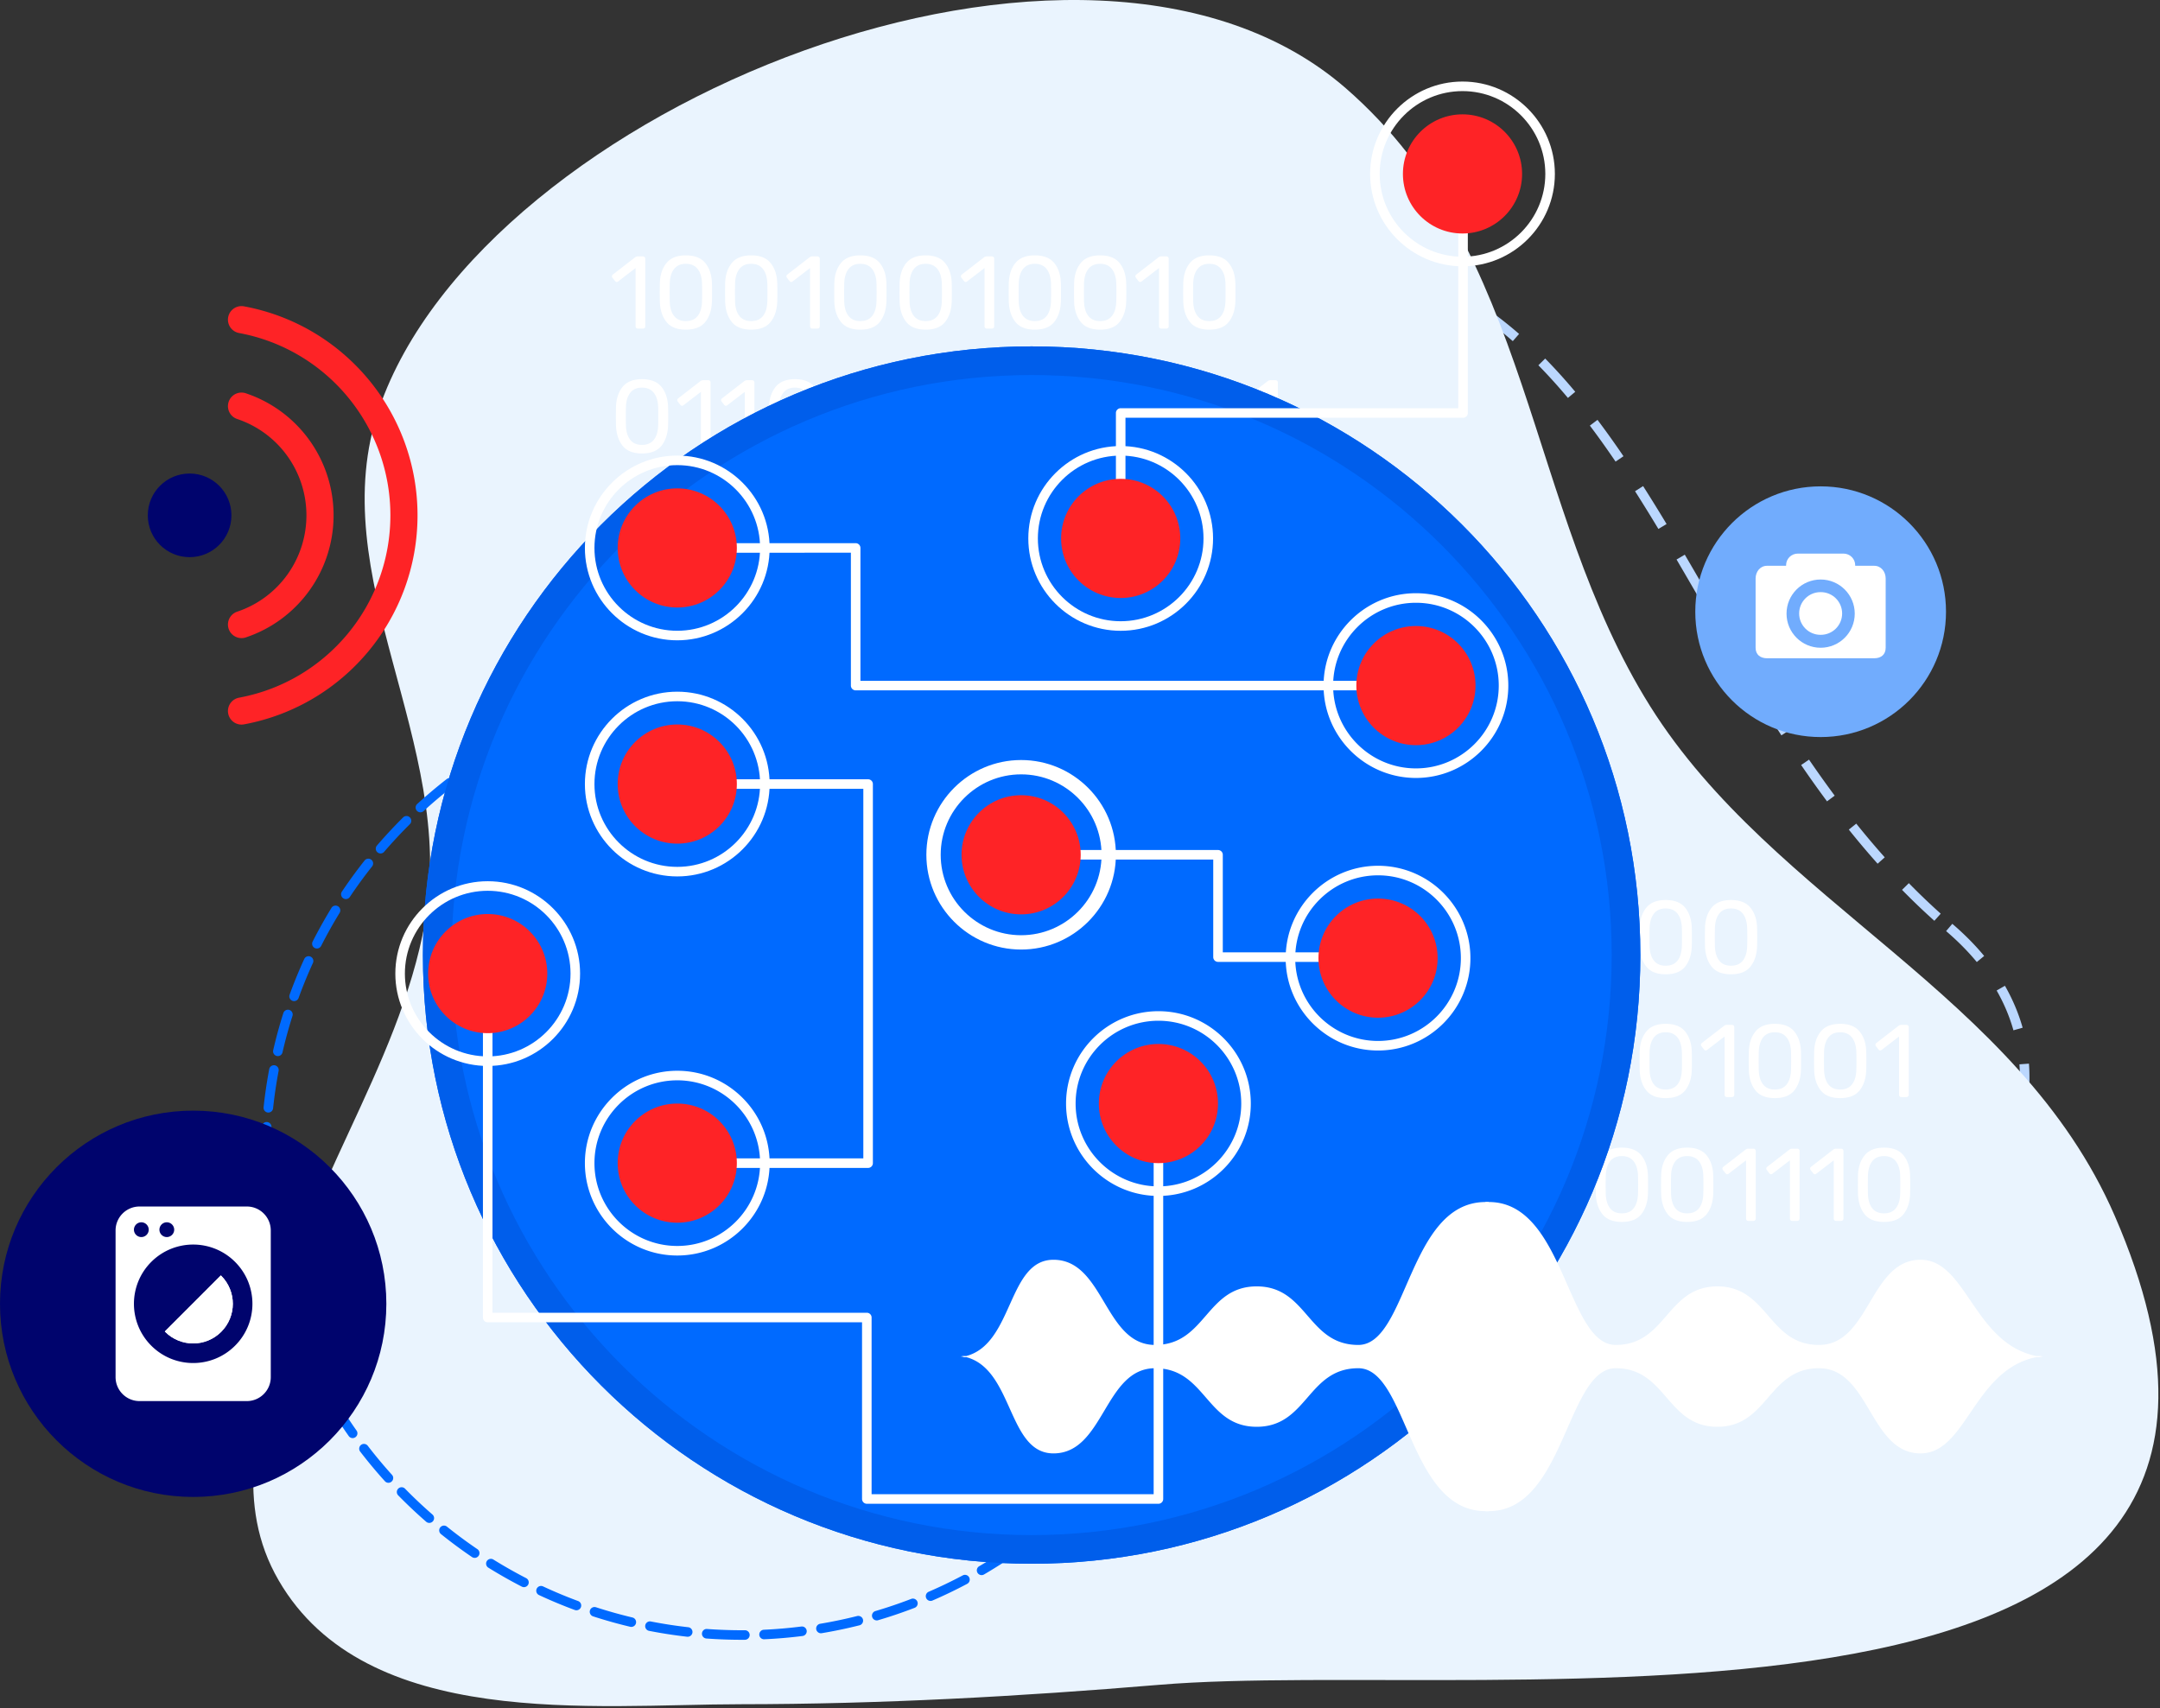 <svg viewBox="0 0 942 745" xmlns="http://www.w3.org/2000/svg" fill-rule="evenodd" clip-rule="evenodd" stroke-linejoin="round" stroke-miterlimit="2">
    <rect x="0" y="0" width="942" height="745" fill="#333333" stroke="none"/>
    <g transform="translate(-117.776)">
        <clipPath id="a">
            <path d="M0 0h1139.58v744.113H0z"/>
        </clipPath>
        <g clip-path="url(#a)" fill-rule="nonzero">
            <path d="M683.939 110.441c-4.279-.279-8.696-.442-13.109-.404-2.029 0-4.05.025-6.062.07l-.096-4.166c2.204-.05 4.408-.092 6.625-.071 4.346 0 8.692.142 12.908.413l-.266 4.158zm-53.7 2.437l-.571-4.125a299.972 299.972 0 0119.408-2.062l.304 4.158a295.302 295.302 0 00-19.141 2.029m87.541 3.167c-6-1.671-12.275-3.008-18.645-3.975l.625-4.121a163.08 163.08 0 0119.137 4.084l-1.117 4.012zm-121.5 3.633l-1.058-4.029a294.39 294.39 0 0119.038-4.337l.787 4.091a292.983 292.983 0 00-18.767 4.275m153.192 9.313a147.21 147.21 0 00-17.233-8.109l1.521-3.883a151.088 151.088 0 0117.725 8.346l-2.013 3.646zm-186.108 1.454l-1.534-3.875a297.054 297.054 0 0118.392-6.558l1.271 3.97a287.975 287.975 0 00-18.129 6.463m-31.375 14.562l-1.971-3.67a301.799 301.799 0 0117.462-8.671l1.734 3.791a291.447 291.447 0 00-17.225 8.55m245.533 3.775c-4.896-4.266-9.962-8.22-15.062-11.737l2.37-3.429a175.531 175.531 0 0115.434 12.025l-2.742 3.141zm-274.996 14.38l-2.391-3.409a297.324 297.324 0 0116.341-10.671l2.159 3.567a294.38 294.38 0 00-16.109 10.513m299.038 10.391c-4.254-5.079-8.588-9.875-12.884-14.246l2.971-2.925c4.375 4.455 8.784 9.334 13.109 14.496l-3.196 2.675zM475.38 184.657l-2.775-3.108a303.744 303.744 0 0114.98-12.512l2.57 3.283a301.035 301.035 0 00-14.775 12.337m346.967 16.667c-3.842-5.646-7.504-10.779-11.212-15.7l3.329-2.508a400.886 400.886 0 0111.329 15.866l-3.446 2.342zm-371.429 7.867l-3.117-2.767c4.284-4.829 8.8-9.604 13.421-14.179l2.933 2.962a299.25 299.25 0 00-13.237 13.984m390.104 21.508a783.399 783.399 0 00-10.183-16.454l3.512-2.238a776.294 776.294 0 0110.242 16.546l-3.571 2.146zm-411.546 5.721l-3.416-2.383a303.704 303.704 0 0111.679-15.655l3.258 2.596a298.652 298.652 0 00-11.521 15.442m429.213 24.371a3007.726 3007.726 0 00-9.75-16.763l3.591-2.108c3.255 5.542 6.5 11.142 9.767 16.787l-3.608 2.084zm-447.317 5.191l-3.671-1.962a300.334 300.334 0 019.763-16.925l3.541 2.196a299.796 299.796 0 00-9.633 16.691m464.929 25.005a1977.822 1977.822 0 01-9.833-16.759l3.604-2.091a1967.71 1967.71 0 009.808 16.716l-3.579 2.134zm-479.429 6.504l-3.883-1.517a298.698 298.698 0 017.7-17.966l3.775 1.766a292.896 292.896 0 00-7.592 17.717m497.788 23.225a825.865 825.865 0 01-10.346-16.442l3.554-2.183a805.91 805.91 0 0010.292 16.362l-3.5 2.263zm-508.455 9.762l-4.033-1.041a300.339 300.339 0 015.513-18.734l3.958 1.313a293.25 293.25 0 00-5.438 18.462m528.355 19.025a495.302 495.302 0 01-11.284-15.846l3.438-2.349a504.534 504.534 0 0011.191 15.712l-3.345 2.483zm-535.038 14.959l-4.129-.563a299.656 299.656 0 013.262-19.246l4.084.829a291.432 291.432 0 00-3.217 18.98m557.1 12.237a368.494 368.494 0 01-12.558-14.871l3.25-2.604a369.364 369.364 0 0012.416 14.7l-3.108 2.775zm-559.75 22.296l-4.167-.075c.121-6.479.455-13.042.992-19.488l4.15.342a302.289 302.289 0 00-.975 19.221m584.496 2.6a299.639 299.639 0 01-14.096-13.492l2.975-2.916a296.9 296.9 0 0013.9 13.308l-2.779 3.1zm18.517 17.992c-3.855-4.655-8.359-9.196-13.388-13.496l2.704-3.167c5.213 4.454 9.888 9.167 13.892 14.013l-3.208 2.65zM374.093 434.02a302.591 302.591 0 01-1.271-19.479l4.163-.138c.212 6.409.633 12.871 1.254 19.213l-4.146.404zm621.767 15.342c-1.68-5.967-4.146-11.8-7.325-17.355l3.616-2.066c3.346 5.841 5.942 12 7.721 18.287l-4.012 1.134zm-616.284 19.35a297.312 297.312 0 01-3.546-19.188l4.117-.629a296.998 296.998 0 003.5 18.929l-4.071.888zm622.234 14.945l-4.121-.616c.658-4.363.996-8.713.996-12.934 0-1.975-.075-3.941-.221-5.904l4.156-.308c.16 2.058.23 4.129.23 6.212 0 4.43-.35 8.992-1.04 13.55m-612.696 18.867a294.509 294.509 0 01-5.792-18.642l4.013-1.108a292.707 292.707 0 005.712 18.379l-3.933 1.371zm601.975 14.817l-3.763-1.788c2.85-5.975 5.196-11.946 6.971-17.737l3.983 1.221c-1.837 5.987-4.258 12.15-7.191 18.304m-588.517 17.604a295.347 295.347 0 01-7.946-17.808l3.859-1.571a293.085 293.085 0 007.833 17.554l-3.746 1.825zm570.196 12.521l-3.354-2.475c3.916-5.309 7.5-10.679 10.658-15.959l3.579 2.142c-3.229 5.392-6.891 10.871-10.883 16.292m-553.021 18.083a304.683 304.683 0 01-9.992-16.758l3.646-2.017a294.848 294.848 0 009.854 16.521l-3.508 2.254zm530.25 8.742l-3-2.888a288.476 288.476 0 0012.896-14.316l3.187 2.679a288.832 288.832 0 01-13.083 14.525m-509.592 19.642a303.373 303.373 0 01-11.891-15.476l3.387-2.433a295.038 295.038 0 0011.725 15.263l-3.221 2.645v.001zm483.955 4.388l-2.7-3.175a360.97 360.97 0 0014.375-12.883l2.862 3.029a369.172 369.172 0 01-14.537 13.029m-460.109 21.408a304.092 304.092 0 01-13.621-13.987l3.08-2.809a297.13 297.13 0 0013.429 13.792l-2.888 3.004zm432.429.179l-2.429-3.383a442.202 442.202 0 0015.45-11.6l2.575 3.271a436.1 436.1 0 01-15.596 11.712m-29.262 19.384l-2.171-3.559c5.5-3.359 10.93-6.831 16.288-10.412l2.316 3.467a485.275 485.275 0 01-16.433 10.504m-376.463 3.279a304.258 304.258 0 01-15.17-12.304l2.733-3.15a295.739 295.739 0 0014.954 12.133l-2.517 3.321zm345.925 13.933l-1.92-3.696a509.097 509.097 0 0016.987-9.233l2.058 3.621a508.125 508.125 0 01-17.125 9.308m-316.725 5.634a301.758 301.758 0 01-16.508-10.446l2.342-3.45a297.068 297.068 0 0016.279 10.308l-2.113 3.588zm285.009 9.425l-1.654-3.825a476.107 476.107 0 0017.595-8.017l1.805 3.758a486.738 486.738 0 01-17.746 8.084m-253.688 6.579a299.15 299.15 0 01-17.633-8.433l1.921-3.696a293.794 293.794 0 0017.383 8.312l-1.671 3.817zm220.963 6.096l-1.354-3.938a446.133 446.133 0 0018.133-6.679l1.521 3.883a462.633 462.633 0 01-18.3 6.734m-187.95 6.1a295.547 295.547 0 01-18.521-6.292l1.475-3.9a288.38 288.38 0 0018.254 6.204l-1.208 3.988zm154.275 3.862l-1-4.046a375.323 375.323 0 0018.612-5.112l1.204 3.987a381.404 381.404 0 01-18.816 5.171m-120.117 4.325c-6.375-1.137-12.8-2.5-19.096-4.05l.996-4.046a295.667 295.667 0 0018.833 3.992l-.733 4.104zm85.604 2.308l-.554-4.125a303.897 303.897 0 0019.008-3.187l.813 4.088a309.83 309.83 0 01-19.267 3.225m-50.721 1.795a303.336 303.336 0 01-19.437-1.775l.512-4.133a297.21 297.21 0 0019.171 1.75l-.246 4.158zm17.767.521l-2.154-.008.025-4.167 2.125.009c5.55-.005 11.3-.23 17.083-.663l.317 4.158c-5.888.438-11.742.667-17.396.671" fill="#bbd7fe"/>
            <path d="M704.713 38.501c81.713 71.15 78.321 182.754 132.684 269.463 53.966 86.066 160.575 125.454 202.633 222.296 107.99 248.612-272.225 192.441-416.688 204.558-60.67 5.083-121.608 8.433-182.508 8.471-63.966.041-163.387 11.679-201.5-53.963-19.467-33.521-8.746-68.321-2.546-103.787 11.325-64.763 54.871-118.763 66.429-183.709 13.863-77.916-45.316-150.37-20.058-223.795C328.38 46.585 591.542-60.04 704.713 38.501" fill="#eaf4fe"/>
            <path d="M670.369 424.188a1.056 1.056 0 01-.271-.742v-25.379l-7.558 5.804c-.213.179-.438.271-.68.271-.266 0-.52-.15-.762-.45l-1.079-1.396a1.072 1.072 0 01-.225-.629c0-.329.15-.6.45-.813l9.766-7.558c.33-.213.717-.317 1.167-.317h2.117c.296 0 .546.1.741.292.196.2.292.446.292.746v29.429c0 .3-.096.546-.292.742a1.01 1.01 0 01-.741.291h-2.209c-.295 0-.537-.096-.716-.291m26.861-5.288c1.171-1.53 1.788-3.688 1.846-6.48.029-.87.046-2.116.046-3.733 0-1.654-.017-2.883-.046-3.692-.058-2.758-.683-4.912-1.866-6.458-1.184-1.546-2.921-2.317-5.196-2.317-2.284 0-4.009.771-5.175 2.317-1.175 1.546-1.788 3.7-1.846 6.458l-.046 3.692.046 3.733c.058 2.792.671 4.95 1.846 6.48 1.166 1.529 2.891 2.295 5.175 2.295 2.308 0 4.05-.766 5.216-2.295m-13.7 2.633c-1.787-2.263-2.737-5.225-2.858-8.888l-.046-3.87.046-4.005c.092-3.629 1.042-6.575 2.858-8.841 1.813-2.267 4.642-3.396 8.484-3.396 3.871 0 6.712 1.129 8.529 3.396 1.812 2.266 2.762 5.212 2.854 8.841.029.838.046 2.175.046 4.005 0 1.77-.017 3.062-.046 3.87-.121 3.663-1.071 6.625-2.854 8.888-1.788 2.267-4.629 3.4-8.529 3.4-3.871 0-6.7-1.133-8.484-3.4m42.184-2.633c1.171-1.53 1.788-3.688 1.846-6.48.029-.87.046-2.116.046-3.733 0-1.654-.017-2.883-.046-3.692-.058-2.758-.683-4.912-1.867-6.458-1.183-1.546-2.921-2.317-5.196-2.317-2.283 0-4.008.771-5.175 2.317-1.175 1.546-1.787 3.7-1.845 6.458l-.046 3.692.046 3.733c.058 2.792.67 4.95 1.845 6.48 1.167 1.529 2.892 2.295 5.175 2.295 2.309 0 4.05-.766 5.217-2.295m-13.7 2.633c-1.787-2.263-2.737-5.225-2.858-8.888l-.046-3.87.046-4.005c.091-3.629 1.041-6.575 2.858-8.841 1.813-2.267 4.642-3.396 8.483-3.396 3.871 0 6.713 1.129 8.53 3.396 1.812 2.266 2.762 5.212 2.854 8.841.029.838.046 2.175.046 4.005 0 1.77-.017 3.062-.046 3.87-.121 3.663-1.071 6.625-2.854 8.888-1.788 2.267-4.63 3.4-8.53 3.4-3.87 0-6.7-1.133-8.483-3.4m34.446 2.655a1.056 1.056 0 01-.271-.742v-25.379l-7.558 5.804c-.213.179-.438.271-.679.271-.267 0-.521-.15-.763-.45l-1.079-1.396a1.072 1.072 0 01-.225-.629c0-.329.15-.6.45-.813l9.767-7.558c.329-.213.716-.317 1.166-.317h2.117c.296 0 .546.1.742.292.195.2.291.446.291.746v29.429c0 .3-.096.546-.291.742-.197.194-.465.3-.742.291h-2.208c-.296 0-.538-.096-.717-.291m26.862-5.288c1.171-1.53 1.787-3.688 1.846-6.48.029-.87.045-2.116.045-3.733 0-1.654-.016-2.883-.045-3.692-.059-2.758-.684-4.912-1.867-6.458-1.183-1.546-2.921-2.317-5.196-2.317-2.283 0-4.008.771-5.175 2.317-1.175 1.546-1.787 3.7-1.846 6.458l-.046 3.692.046 3.733c.059 2.792.671 4.95 1.846 6.48 1.167 1.529 2.892 2.295 5.175 2.295 2.308 0 4.05-.766 5.217-2.295m-13.7 2.633c-1.788-2.263-2.738-5.225-2.859-8.888l-.045-3.87.045-4.005c.092-3.629 1.042-6.575 2.859-8.841 1.812-2.267 4.641-3.396 8.483-3.396 3.871 0 6.713 1.129 8.529 3.396 1.813 2.266 2.763 5.212 2.854 8.841.03.838.046 2.175.046 4.005 0 1.77-.016 3.062-.046 3.87-.12 3.663-1.07 6.625-2.854 8.888-1.787 2.267-4.629 3.4-8.529 3.4-3.871 0-6.7-1.133-8.483-3.4m42.183-2.633c1.171-1.53 1.788-3.688 1.846-6.48.029-.87.046-2.116.046-3.733 0-1.654-.017-2.883-.046-3.692-.058-2.758-.683-4.912-1.866-6.458-1.184-1.546-2.921-2.317-5.196-2.317-2.284 0-4.009.771-5.175 2.317-1.175 1.546-1.788 3.7-1.846 6.458l-.046 3.692.046 3.733c.058 2.792.671 4.95 1.846 6.48 1.166 1.529 2.891 2.295 5.175 2.295 2.308 0 4.05-.766 5.216-2.295m-13.7 2.633c-1.787-2.263-2.737-5.225-2.858-8.888l-.046-3.87.046-4.005c.092-3.629 1.042-6.575 2.858-8.841 1.813-2.267 4.642-3.396 8.484-3.396 3.871 0 6.712 1.129 8.529 3.396 1.812 2.266 2.762 5.212 2.854 8.841.029.838.046 2.175.046 4.005 0 1.77-.017 3.062-.046 3.87-.121 3.663-1.071 6.625-2.854 8.888-1.788 2.267-4.629 3.4-8.529 3.4-3.871 0-6.7-1.133-8.484-3.4m34.446 2.655a1.056 1.056 0 01-.271-.742v-25.379l-7.558 5.804c-.212.179-.437.271-.679.271-.267 0-.521-.15-.763-.45l-1.079-1.396a1.072 1.072 0 01-.225-.629c0-.329.15-.6.45-.813l9.767-7.558c.329-.213.717-.317 1.167-.317h2.116c.296 0 .546.1.742.292.196.2.292.446.292.746v29.429c0 .3-.096.546-.292.742-.197.194-.465.3-.742.291h-2.208c-.296 0-.538-.096-.717-.291m26.862-5.288c1.171-1.53 1.787-3.688 1.846-6.48.029-.87.046-2.116.046-3.733 0-1.654-.017-2.883-.046-3.692-.059-2.758-.684-4.912-1.867-6.458-1.183-1.546-2.921-2.317-5.196-2.317-2.283 0-4.008.771-5.175 2.317-1.175 1.546-1.787 3.7-1.846 6.458l-.045 3.692.045 3.733c.059 2.792.671 4.95 1.846 6.48 1.167 1.529 2.892 2.295 5.175 2.295 2.309 0 4.05-.766 5.217-2.295m-13.7 2.633c-1.788-2.263-2.738-5.225-2.858-8.888l-.046-3.87.046-4.005c.091-3.629 1.041-6.575 2.858-8.841 1.812-2.267 4.642-3.396 8.483-3.396 3.871 0 6.713 1.129 8.529 3.396 1.813 2.266 2.763 5.212 2.855 8.841.029.838.045 2.175.045 4.005 0 1.77-.016 3.062-.045 3.87-.121 3.663-1.071 6.625-2.855 8.888-1.787 2.267-4.629 3.4-8.529 3.4-3.871 0-6.7-1.133-8.483-3.4m42.184-2.633c1.171-1.53 1.788-3.688 1.846-6.48.029-.87.046-2.116.046-3.733 0-1.654-.017-2.883-.046-3.692-.058-2.758-.683-4.912-1.867-6.458-1.183-1.546-2.921-2.317-5.196-2.317-2.283 0-4.008.771-5.175 2.317-1.175 1.546-1.787 3.7-1.845 6.458l-.046 3.692.046 3.733c.058 2.792.67 4.95 1.845 6.48 1.167 1.529 2.892 2.295 5.175 2.295 2.309 0 4.05-.766 5.217-2.295m-13.7 2.633c-1.787-2.263-2.737-5.225-2.858-8.888l-.046-3.87.046-4.005c.091-3.629 1.041-6.575 2.858-8.841 1.813-2.267 4.642-3.396 8.483-3.396 3.871 0 6.713 1.129 8.53 3.396 1.812 2.266 2.762 5.212 2.854 8.841.029.838.046 2.175.046 4.005 0 1.77-.017 3.062-.046 3.87-.121 3.663-1.071 6.625-2.854 8.888-1.788 2.267-4.63 3.4-8.53 3.4-3.87 0-6.7-1.133-8.483-3.4m-186.09 51.368c1.171-1.529 1.788-3.687 1.846-6.479.029-.871.046-2.117.046-3.733 0-1.654-.017-2.884-.046-3.692-.058-2.758-.683-4.912-1.867-6.458-1.183-1.546-2.921-2.317-5.196-2.317-2.283 0-4.008.771-5.175 2.317-1.175 1.546-1.787 3.7-1.845 6.458l-.046 3.692.046 3.733c.058 2.792.67 4.95 1.845 6.479 1.167 1.529 2.892 2.296 5.175 2.296 2.309 0 4.05-.767 5.217-2.296m-13.7 2.634c-1.787-2.263-2.737-5.225-2.858-8.888l-.046-3.871.046-4.004c.091-3.629 1.041-6.575 2.858-8.842 1.813-2.266 4.642-3.395 8.483-3.395 3.871 0 6.713 1.129 8.53 3.395 1.812 2.267 2.762 5.213 2.854 8.842.029.838.046 2.175.046 4.004 0 1.771-.017 3.063-.046 3.871-.121 3.663-1.071 6.625-2.854 8.888-1.788 2.266-4.63 3.4-8.53 3.4-3.87 0-6.7-1.134-8.483-3.4m34.446 2.654a1.054 1.054 0 01-.271-.741v-25.38l-7.558 5.805c-.213.179-.438.27-.679.27-.267 0-.521-.15-.763-.45l-1.079-1.395a1.077 1.077 0 01-.225-.63c0-.329.15-.6.45-.812l9.767-7.558c.329-.213.716-.317 1.166-.317h2.117c.296 0 .546.1.742.292.195.2.291.445.291.745v29.43c0 .3-.096.545-.291.741a1.008 1.008 0 01-.742.292h-2.208c-.296 0-.538-.096-.717-.292m19.123 0a1.054 1.054 0 01-.271-.741v-25.38l-7.558 5.805c-.212.179-.437.27-.679.27-.267 0-.521-.15-.763-.45l-1.079-1.395a1.077 1.077 0 01-.225-.63c0-.329.15-.6.45-.812l9.767-7.558c.329-.213.717-.317 1.167-.317h2.116c.296 0 .546.1.742.292.196.2.292.445.292.745v29.43a1 1 0 01-1.034 1.033h-2.208c-.296 0-.538-.096-.717-.292m26.862-5.288c1.171-1.529 1.787-3.687 1.846-6.479.029-.871.046-2.117.046-3.733 0-1.654-.017-2.884-.046-3.692-.059-2.758-.684-4.912-1.867-6.458-1.183-1.546-2.921-2.317-5.196-2.317-2.283 0-4.008.771-5.175 2.317-1.175 1.546-1.787 3.7-1.846 6.458l-.045 3.692.045 3.733c.059 2.792.671 4.95 1.846 6.479 1.167 1.529 2.892 2.296 5.175 2.296 2.309 0 4.05-.767 5.217-2.296m-13.7 2.634c-1.788-2.263-2.738-5.225-2.858-8.888l-.046-3.871.046-4.004c.091-3.629 1.041-6.575 2.858-8.842 1.812-2.266 4.642-3.395 8.483-3.395 3.871 0 6.713 1.129 8.529 3.395 1.813 2.267 2.763 5.213 2.855 8.842.029.838.045 2.175.045 4.004 0 1.771-.016 3.063-.045 3.871-.121 3.663-1.071 6.625-2.855 8.888-1.787 2.266-4.629 3.4-8.529 3.4-3.871 0-6.7-1.134-8.483-3.4m42.184-2.634c1.171-1.529 1.787-3.687 1.846-6.479.029-.871.045-2.117.045-3.733 0-1.654-.016-2.884-.045-3.692-.059-2.758-.684-4.912-1.867-6.458-1.183-1.546-2.921-2.317-5.196-2.317-2.283 0-4.008.771-5.175 2.317-1.175 1.546-1.787 3.7-1.846 6.458l-.046 3.692.046 3.733c.059 2.792.671 4.95 1.846 6.479 1.167 1.529 2.892 2.296 5.175 2.296 2.308 0 4.05-.767 5.217-2.296m-13.7 2.634c-1.788-2.263-2.738-5.225-2.859-8.888l-.045-3.871.045-4.004c.092-3.629 1.042-6.575 2.859-8.842 1.812-2.266 4.641-3.395 8.483-3.395 3.871 0 6.713 1.129 8.529 3.395 1.813 2.267 2.763 5.213 2.854 8.842.03.838.046 2.175.046 4.004 0 1.771-.016 3.063-.046 3.871-.12 3.663-1.07 6.625-2.854 8.888-1.787 2.266-4.629 3.4-8.529 3.4-3.871 0-6.7-1.134-8.483-3.4m34.445 2.654a1.057 1.057 0 01-.27-.741v-25.38l-7.559 5.805c-.212.179-.437.27-.679.27-.267 0-.521-.15-.762-.45l-1.08-1.395a1.077 1.077 0 01-.225-.63c0-.329.15-.6.45-.812l9.767-7.558c.329-.213.717-.317 1.167-.317h2.116c.296 0 .546.1.742.292.196.2.292.445.292.745v29.43a1 1 0 01-1.034 1.033h-2.208c-.296 0-.537-.096-.717-.292m26.862-5.288c1.171-1.529 1.788-3.687 1.846-6.479.029-.871.046-2.117.046-3.733 0-1.654-.017-2.884-.046-3.692-.058-2.758-.683-4.912-1.867-6.458-1.183-1.546-2.921-2.317-5.196-2.317-2.283 0-4.008.771-5.175 2.317-1.175 1.546-1.787 3.7-1.845 6.458l-.046 3.692.046 3.733c.058 2.792.67 4.95 1.845 6.479 1.167 1.529 2.892 2.296 5.175 2.296 2.309 0 4.05-.767 5.217-2.296m-13.7 2.634c-1.787-2.263-2.737-5.225-2.858-8.888l-.046-3.871.046-4.004c.091-3.629 1.041-6.575 2.858-8.842 1.813-2.266 4.642-3.395 8.483-3.395 3.871 0 6.713 1.129 8.53 3.395 1.812 2.267 2.762 5.213 2.854 8.842.029.838.046 2.175.046 4.004 0 1.771-.017 3.063-.046 3.871-.121 3.663-1.071 6.625-2.854 8.888-1.788 2.266-4.63 3.4-8.53 3.4-3.87 0-6.7-1.134-8.483-3.4m42.184-2.634c1.171-1.529 1.787-3.687 1.846-6.479.029-.871.046-2.117.046-3.733 0-1.654-.017-2.884-.046-3.692-.059-2.758-.684-4.912-1.867-6.458-1.183-1.546-2.921-2.317-5.196-2.317-2.283 0-4.008.771-5.175 2.317-1.175 1.546-1.787 3.7-1.846 6.458l-.045 3.692.045 3.733c.059 2.792.671 4.95 1.846 6.479 1.167 1.529 2.892 2.296 5.175 2.296 2.309 0 4.05-.767 5.217-2.296m-13.7 2.634c-1.788-2.263-2.738-5.225-2.858-8.888l-.046-3.871.046-4.004c.091-3.629 1.041-6.575 2.858-8.842 1.812-2.266 4.642-3.395 8.483-3.395 3.871 0 6.713 1.129 8.529 3.395 1.813 2.267 2.763 5.213 2.855 8.842.029.838.045 2.175.045 4.004 0 1.771-.016 3.063-.045 3.871-.121 3.663-1.071 6.625-2.855 8.888-1.787 2.266-4.629 3.4-8.529 3.4-3.871 0-6.7-1.134-8.483-3.4m34.446 2.654a1.054 1.054 0 01-.271-.741v-25.38l-7.558 5.805c-.213.179-.438.27-.68.27-.266 0-.52-.15-.762-.45l-1.079-1.395a1.077 1.077 0 01-.225-.63c0-.329.15-.6.45-.812l9.766-7.558c.33-.213.717-.317 1.167-.317h2.117c.296 0 .546.1.741.292.196.2.292.445.292.745v29.43a1 1 0 01-1.033 1.033h-2.209c-.295 0-.537-.096-.716-.292m26.861-5.288c1.171-1.529 1.788-3.687 1.846-6.479.029-.871.046-2.117.046-3.733 0-1.654-.017-2.884-.046-3.692-.058-2.758-.683-4.912-1.866-6.458-1.184-1.546-2.921-2.317-5.196-2.317-2.284 0-4.009.771-5.175 2.317-1.175 1.546-1.788 3.7-1.846 6.458l-.046 3.692.046 3.733c.058 2.792.671 4.95 1.846 6.479 1.166 1.529 2.891 2.296 5.175 2.296 2.308 0 4.05-.767 5.216-2.296m-13.7 2.634c-1.787-2.263-2.737-5.225-2.858-8.888l-.046-3.871.046-4.004c.092-3.629 1.042-6.575 2.858-8.842 1.813-2.266 4.642-3.395 8.484-3.395 3.871 0 6.712 1.129 8.529 3.395 1.812 2.267 2.762 5.213 2.854 8.842.029.838.046 2.175.046 4.004 0 1.771-.017 3.063-.046 3.871-.121 3.663-1.071 6.625-2.854 8.888-1.788 2.266-4.629 3.4-8.529 3.4-3.871 0-6.7-1.134-8.484-3.4m42.184-2.634c1.171-1.529 1.788-3.687 1.846-6.479.029-.871.046-2.117.046-3.733 0-1.654-.017-2.884-.046-3.692-.058-2.758-.683-4.912-1.867-6.458-1.183-1.546-2.921-2.317-5.196-2.317-2.283 0-4.008.771-5.175 2.317-1.175 1.546-1.787 3.7-1.845 6.458l-.046 3.692.046 3.733c.058 2.792.67 4.95 1.845 6.479 1.167 1.529 2.892 2.296 5.175 2.296 2.309 0 4.05-.767 5.217-2.296m-13.7 2.634c-1.787-2.263-2.737-5.225-2.858-8.888l-.046-3.871.046-4.004c.091-3.629 1.041-6.575 2.858-8.842 1.813-2.266 4.642-3.395 8.483-3.395 3.871 0 6.713 1.129 8.53 3.395 1.812 2.267 2.762 5.213 2.854 8.842.029.838.046 2.175.046 4.004 0 1.771-.017 3.063-.046 3.871-.121 3.663-1.071 6.625-2.854 8.888-1.788 2.266-4.63 3.4-8.53 3.4-3.87 0-6.7-1.134-8.483-3.4m34.446 2.654a1.054 1.054 0 01-.271-.741v-25.38l-7.558 5.805c-.213.179-.438.27-.679.27-.267 0-.521-.15-.763-.45l-1.079-1.395a1.077 1.077 0 01-.225-.63c0-.329.15-.6.45-.812l9.767-7.558c.329-.213.716-.317 1.166-.317h2.117c.296 0 .546.1.742.292.195.2.291.445.291.745v29.43c0 .3-.096.545-.291.741a1.008 1.008 0 01-.742.292h-2.208c-.296 0-.538-.096-.717-.292m-268.143 48.714c1.171-1.53 1.788-3.688 1.846-6.48.029-.87.046-2.116.046-3.733 0-1.654-.017-2.883-.046-3.692-.058-2.758-.683-4.912-1.867-6.458-1.183-1.546-2.921-2.317-5.196-2.317-2.283 0-4.008.771-5.175 2.317-1.175 1.546-1.787 3.7-1.845 6.458l-.046 3.692.046 3.733c.058 2.792.67 4.95 1.845 6.48 1.167 1.529 2.892 2.295 5.175 2.295 2.309 0 4.05-.766 5.217-2.295m-13.7 2.633c-1.787-2.263-2.737-5.225-2.858-8.888l-.046-3.87.046-4.005c.091-3.629 1.041-6.575 2.858-8.841 1.813-2.267 4.642-3.396 8.483-3.396 3.871 0 6.713 1.129 8.53 3.396 1.812 2.266 2.762 5.212 2.854 8.841.029.838.046 2.175.046 4.005 0 1.77-.017 3.062-.046 3.87-.121 3.663-1.071 6.625-2.854 8.888-1.788 2.267-4.63 3.4-8.53 3.4-3.87 0-6.7-1.133-8.483-3.4m34.446 2.654a1.052 1.052 0 01-.271-.741V506.07l-7.558 5.804c-.213.179-.438.271-.679.271-.267 0-.521-.15-.763-.45l-1.079-1.396a1.081 1.081 0 01-.225-.629c0-.33.15-.6.45-.813l9.767-7.558c.329-.213.716-.317 1.166-.317h2.117c.296 0 .546.1.742.292.195.2.291.446.291.746v29.429c0 .3-.096.546-.291.741a1.008 1.008 0 01-.742.292h-2.208c-.296 0-.538-.096-.717-.292m26.861-5.287c1.171-1.53 1.788-3.688 1.846-6.48.029-.87.046-2.116.046-3.733 0-1.654-.017-2.883-.046-3.692-.058-2.758-.683-4.912-1.867-6.458-1.183-1.546-2.921-2.317-5.196-2.317-2.283 0-4.008.771-5.175 2.317-1.175 1.546-1.787 3.7-1.845 6.458l-.046 3.692.046 3.733c.058 2.792.67 4.95 1.845 6.48 1.167 1.529 2.892 2.295 5.175 2.295 2.309 0 4.05-.766 5.217-2.295m-13.7 2.633c-1.787-2.263-2.737-5.225-2.858-8.888l-.046-3.87.046-4.005c.091-3.629 1.041-6.575 2.858-8.841 1.813-2.267 4.642-3.396 8.483-3.396 3.871 0 6.713 1.129 8.53 3.396 1.812 2.266 2.762 5.212 2.854 8.841.029.838.046 2.175.046 4.005 0 1.77-.017 3.062-.046 3.87-.121 3.663-1.071 6.625-2.854 8.888-1.788 2.267-4.63 3.4-8.53 3.4-3.87 0-6.7-1.133-8.483-3.4m42.184-2.633c1.171-1.53 1.788-3.688 1.846-6.48.029-.87.046-2.116.046-3.733 0-1.654-.017-2.883-.046-3.692-.058-2.758-.683-4.912-1.866-6.458-1.184-1.546-2.921-2.317-5.196-2.317-2.284 0-4.009.771-5.175 2.317-1.175 1.546-1.788 3.7-1.846 6.458l-.046 3.692.046 3.733c.058 2.792.671 4.95 1.846 6.48 1.166 1.529 2.891 2.295 5.175 2.295 2.308 0 4.05-.766 5.216-2.295m-13.7 2.633c-1.787-2.263-2.737-5.225-2.858-8.888l-.046-3.87.046-4.005c.092-3.629 1.042-6.575 2.858-8.841 1.813-2.267 4.642-3.396 8.484-3.396 3.871 0 6.712 1.129 8.529 3.396 1.812 2.266 2.762 5.212 2.854 8.841.029.838.046 2.175.046 4.005 0 1.77-.017 3.062-.046 3.87-.121 3.663-1.071 6.625-2.854 8.888-1.788 2.267-4.629 3.4-8.529 3.4-3.871 0-6.7-1.133-8.484-3.4m42.184-2.633c1.171-1.53 1.788-3.688 1.846-6.48.029-.87.046-2.116.046-3.733 0-1.654-.017-2.883-.046-3.692-.058-2.758-.683-4.912-1.867-6.458-1.183-1.546-2.921-2.317-5.196-2.317-2.283 0-4.008.771-5.175 2.317-1.175 1.546-1.787 3.7-1.845 6.458l-.046 3.692.046 3.733c.058 2.792.67 4.95 1.845 6.48 1.167 1.529 2.892 2.295 5.175 2.295 2.309 0 4.05-.766 5.217-2.295m-13.7 2.633c-1.787-2.263-2.737-5.225-2.858-8.888l-.046-3.87.046-4.005c.091-3.629 1.041-6.575 2.858-8.841 1.813-2.267 4.642-3.396 8.483-3.396 3.871 0 6.713 1.129 8.53 3.396 1.812 2.266 2.762 5.212 2.854 8.841.029.838.046 2.175.046 4.005 0 1.77-.017 3.062-.046 3.87-.121 3.663-1.071 6.625-2.854 8.888-1.788 2.267-4.63 3.4-8.53 3.4-3.87 0-6.7-1.133-8.483-3.4m34.446 2.654a1.052 1.052 0 01-.271-.741V506.07l-7.558 5.804c-.213.179-.438.271-.679.271-.267 0-.521-.15-.763-.45l-1.079-1.396a1.081 1.081 0 01-.225-.629c0-.33.15-.6.45-.813l9.767-7.558c.329-.213.716-.317 1.166-.317h2.117c.296 0 .546.1.742.292.195.2.291.446.291.746v29.429c0 .3-.096.546-.291.741a1.008 1.008 0 01-.742.292h-2.208c-.296 0-.538-.096-.717-.292m26.862-5.287c1.17-1.53 1.787-3.688 1.845-6.48.03-.87.046-2.116.046-3.733 0-1.654-.016-2.883-.046-3.692-.058-2.758-.683-4.912-1.866-6.458-1.184-1.546-2.921-2.317-5.196-2.317-2.283 0-4.008.771-5.175 2.317-1.175 1.546-1.788 3.7-1.846 6.458l-.046 3.692.046 3.733c.058 2.792.671 4.95 1.846 6.48 1.167 1.529 2.892 2.295 5.175 2.295 2.308 0 4.05-.766 5.217-2.295m-13.7 2.633c-1.788-2.263-2.738-5.225-2.859-8.888l-.046-3.87.046-4.005c.092-3.629 1.042-6.575 2.859-8.841 1.812-2.267 4.641-3.396 8.483-3.396 3.871 0 6.712 1.129 8.529 3.396 1.813 2.266 2.763 5.212 2.854 8.841.029.838.046 2.175.046 4.005 0 1.77-.017 3.062-.046 3.87-.121 3.663-1.071 6.625-2.854 8.888-1.787 2.267-4.629 3.4-8.529 3.4-3.871 0-6.7-1.133-8.483-3.4m42.183-2.633c1.171-1.53 1.788-3.688 1.846-6.48.029-.87.046-2.116.046-3.733 0-1.654-.017-2.883-.046-3.692-.058-2.758-.683-4.912-1.866-6.458-1.184-1.546-2.921-2.317-5.196-2.317-2.284 0-4.009.771-5.175 2.317-1.175 1.546-1.788 3.7-1.846 6.458l-.046 3.692.046 3.733c.058 2.792.671 4.95 1.846 6.48 1.166 1.529 2.891 2.295 5.175 2.295 2.308 0 4.05-.766 5.216-2.295m-13.7 2.633c-1.787-2.263-2.737-5.225-2.858-8.888l-.046-3.87.046-4.005c.092-3.629 1.042-6.575 2.858-8.841 1.813-2.267 4.642-3.396 8.484-3.396 3.871 0 6.712 1.129 8.529 3.396 1.812 2.266 2.762 5.212 2.854 8.841.029.838.046 2.175.046 4.005 0 1.77-.017 3.062-.046 3.87-.121 3.663-1.071 6.625-2.854 8.888-1.788 2.267-4.629 3.4-8.529 3.4-3.871 0-6.7-1.133-8.484-3.4m34.446 2.654a1.052 1.052 0 01-.271-.741V506.07l-7.558 5.804c-.213.179-.438.271-.679.271-.267 0-.521-.15-.763-.45l-1.079-1.396a1.081 1.081 0 01-.225-.629c0-.33.15-.6.45-.813l9.767-7.558c.329-.213.716-.317 1.166-.317h2.117c.296 0 .546.1.742.292.196.2.291.446.291.746v29.429a.998.998 0 01-1.033 1.033h-2.208c-.296 0-.538-.096-.717-.292m19.124 0a1.052 1.052 0 01-.271-.741V506.07l-7.558 5.804c-.213.179-.438.271-.679.271-.267 0-.521-.15-.763-.45l-1.079-1.396a1.081 1.081 0 01-.225-.629c0-.33.15-.6.45-.813l9.767-7.558c.329-.213.716-.317 1.166-.317h2.117c.296 0 .546.1.742.292.195.2.291.446.291.746v29.429c0 .3-.096.546-.291.741a1.008 1.008 0 01-.742.292h-2.208c-.296 0-.538-.096-.717-.292m19.123 0a1.052 1.052 0 01-.271-.741V506.07l-7.558 5.804c-.212.179-.437.271-.679.271-.267 0-.521-.15-.763-.45l-1.079-1.396a1.081 1.081 0 01-.225-.629c0-.33.15-.6.45-.813l9.767-7.558c.329-.213.717-.317 1.167-.317h2.116c.296 0 .546.1.742.292.196.2.292.446.292.746v29.429l.001.036c0 .547-.451.998-.998.998l-.037-.001h-2.208c-.296 0-.538-.096-.717-.292m26.862-5.287c1.171-1.53 1.787-3.688 1.846-6.48.029-.87.046-2.116.046-3.733 0-1.654-.017-2.883-.046-3.692-.059-2.758-.684-4.912-1.867-6.458-1.183-1.546-2.921-2.317-5.196-2.317-2.283 0-4.008.771-5.175 2.317-1.175 1.546-1.787 3.7-1.846 6.458l-.045 3.692.045 3.733c.059 2.792.671 4.95 1.846 6.48 1.167 1.529 2.892 2.295 5.175 2.295 2.309 0 4.05-.766 5.217-2.295m-13.7 2.633c-1.788-2.263-2.738-5.225-2.858-8.888l-.046-3.87.046-4.005c.091-3.629 1.041-6.575 2.858-8.841 1.812-2.267 4.642-3.396 8.483-3.396 3.871 0 6.713 1.129 8.529 3.396 1.813 2.266 2.763 5.212 2.855 8.841.029.838.045 2.175.045 4.005 0 1.77-.016 3.062-.045 3.87-.121 3.663-1.071 6.625-2.855 8.888-1.787 2.267-4.629 3.4-8.529 3.4-3.871 0-6.7-1.133-8.483-3.4M395.232 143.028a1.06 1.06 0 01-.27-.742v-25.379l-7.559 5.804c-.212.179-.437.271-.679.271-.267 0-.521-.15-.762-.45l-1.08-1.396a1.072 1.072 0 01-.225-.629c0-.329.15-.6.45-.812l9.767-7.559c.329-.212.717-.316 1.167-.316h2.116c.296 0 .546.1.742.291.196.2.292.446.292.746v29.429a1.002 1.002 0 01-1.034 1.034h-2.208c-.296 0-.537-.096-.717-.292m26.862-5.288c1.171-1.529 1.788-3.687 1.846-6.479.029-.871.046-2.117.046-3.733 0-1.655-.017-2.884-.046-3.692-.058-2.758-.683-4.913-1.867-6.458-1.183-1.546-2.92-2.317-5.195-2.317-2.284 0-4.009.771-5.175 2.317-1.175 1.545-1.788 3.7-1.846 6.458l-.046 3.692.046 3.733c.058 2.792.671 4.95 1.846 6.479 1.166 1.529 2.891 2.296 5.175 2.296 2.308 0 4.05-.767 5.216-2.296m-13.7 2.633c-1.787-2.262-2.737-5.225-2.858-8.887l-.046-3.871.046-4.004c.092-3.629 1.042-6.575 2.858-8.842 1.813-2.266 4.642-3.396 8.484-3.396 3.87 0 6.712 1.13 8.529 3.396 1.812 2.267 2.762 5.213 2.854 8.842.029.837.046 2.175.046 4.004 0 1.771-.017 3.063-.046 3.871-.121 3.662-1.071 6.625-2.854 8.887-1.788 2.267-4.629 3.4-8.529 3.4-3.871 0-6.7-1.133-8.484-3.4m42.184-2.633c1.171-1.529 1.787-3.687 1.846-6.479.029-.871.046-2.117.046-3.733 0-1.655-.017-2.884-.046-3.692-.059-2.758-.684-4.913-1.867-6.458-1.183-1.546-2.921-2.317-5.196-2.317-2.283 0-4.008.771-5.175 2.317-1.175 1.545-1.787 3.7-1.846 6.458l-.045 3.692.045 3.733c.059 2.792.671 4.95 1.846 6.479 1.167 1.529 2.892 2.296 5.175 2.296 2.309 0 4.05-.767 5.217-2.296m-13.7 2.633c-1.788-2.262-2.738-5.225-2.858-8.887l-.046-3.871.046-4.004c.091-3.629 1.041-6.575 2.858-8.842 1.812-2.266 4.642-3.396 8.483-3.396 3.871 0 6.713 1.13 8.529 3.396 1.813 2.267 2.763 5.213 2.855 8.842.029.837.045 2.175.045 4.004 0 1.771-.016 3.063-.045 3.871-.121 3.662-1.071 6.625-2.855 8.887-1.787 2.267-4.629 3.4-8.529 3.4-3.871 0-6.7-1.133-8.483-3.4m34.446 2.655a1.056 1.056 0 01-.271-.742v-25.379l-7.558 5.804c-.213.179-.438.271-.68.271-.266 0-.52-.15-.762-.45l-1.079-1.396a1.072 1.072 0 01-.225-.629c0-.329.15-.6.45-.812l9.766-7.559c.33-.212.717-.316 1.167-.316h2.117c.296 0 .546.1.741.291.196.2.292.446.292.746v29.429a1.002 1.002 0 01-1.033 1.034h-2.209c-.295 0-.537-.096-.716-.292m26.861-5.288c1.171-1.529 1.788-3.687 1.846-6.479.029-.871.046-2.117.046-3.733 0-1.655-.017-2.884-.046-3.692-.058-2.758-.683-4.913-1.866-6.458-1.184-1.546-2.921-2.317-5.196-2.317-2.284 0-4.009.771-5.175 2.317-1.175 1.545-1.788 3.7-1.846 6.458l-.046 3.692.046 3.733c.058 2.792.671 4.95 1.846 6.479 1.166 1.529 2.891 2.296 5.175 2.296 2.308 0 4.05-.767 5.216-2.296m-13.7 2.633c-1.787-2.262-2.737-5.225-2.858-8.887l-.046-3.871.046-4.004c.092-3.629 1.042-6.575 2.858-8.842 1.813-2.266 4.642-3.396 8.484-3.396 3.871 0 6.712 1.13 8.529 3.396 1.812 2.267 2.762 5.213 2.854 8.842.029.837.046 2.175.046 4.004 0 1.771-.017 3.063-.046 3.871-.121 3.662-1.071 6.625-2.854 8.887-1.788 2.267-4.629 3.4-8.529 3.4-3.871 0-6.7-1.133-8.484-3.4m42.185-2.633c1.17-1.529 1.787-3.687 1.845-6.479.03-.871.046-2.117.046-3.733 0-1.655-.016-2.884-.046-3.692-.058-2.758-.683-4.913-1.866-6.458-1.184-1.546-2.921-2.317-5.196-2.317-2.283 0-4.008.771-5.175 2.317-1.175 1.545-1.788 3.7-1.846 6.458l-.046 3.692.046 3.733c.058 2.792.671 4.95 1.846 6.479 1.167 1.529 2.892 2.296 5.175 2.296 2.308 0 4.05-.767 5.217-2.296m-13.7 2.633c-1.788-2.262-2.738-5.225-2.859-8.887l-.046-3.871.046-4.004c.092-3.629 1.042-6.575 2.859-8.842 1.812-2.266 4.641-3.396 8.483-3.396 3.871 0 6.712 1.13 8.529 3.396 1.813 2.267 2.763 5.213 2.854 8.842.029.837.046 2.175.046 4.004 0 1.771-.017 3.063-.046 3.871-.121 3.662-1.071 6.625-2.854 8.887-1.787 2.267-4.629 3.4-8.529 3.4-3.871 0-6.7-1.133-8.483-3.4m34.445 2.655a1.06 1.06 0 01-.27-.742v-25.379l-7.559 5.804c-.212.179-.437.271-.679.271-.267 0-.521-.15-.762-.45l-1.08-1.396a1.072 1.072 0 01-.225-.629c0-.329.15-.6.45-.812l9.767-7.559c.329-.212.717-.316 1.167-.316h2.116c.296 0 .546.1.742.291.196.2.292.446.292.746v29.429a1.002 1.002 0 01-1.034 1.034h-2.208c-.296 0-.537-.096-.717-.292m26.862-5.288c1.17-1.529 1.787-3.687 1.845-6.479.03-.871.046-2.117.046-3.733 0-1.655-.016-2.884-.046-3.692-.058-2.758-.683-4.913-1.866-6.458-1.184-1.546-2.921-2.317-5.196-2.317-2.283 0-4.008.771-5.175 2.317-1.175 1.545-1.788 3.7-1.846 6.458l-.046 3.692.046 3.733c.058 2.792.671 4.95 1.846 6.479 1.167 1.529 2.892 2.296 5.175 2.296 2.308 0 4.05-.767 5.217-2.296m-13.7 2.633c-1.788-2.262-2.738-5.225-2.859-8.887l-.046-3.871.046-4.004c.092-3.629 1.042-6.575 2.859-8.842 1.812-2.266 4.641-3.396 8.483-3.396 3.871 0 6.712 1.13 8.529 3.396 1.813 2.267 2.763 5.213 2.854 8.842.029.837.046 2.175.046 4.004 0 1.771-.017 3.063-.046 3.871-.121 3.662-1.071 6.625-2.854 8.887-1.787 2.267-4.629 3.4-8.529 3.4-3.871 0-6.7-1.133-8.483-3.4m42.184-2.633c1.171-1.529 1.787-3.687 1.846-6.479.029-.871.046-2.117.046-3.733 0-1.655-.017-2.884-.046-3.692-.059-2.758-.684-4.913-1.867-6.458-1.183-1.546-2.921-2.317-5.196-2.317-2.283 0-4.008.771-5.175 2.317-1.175 1.545-1.787 3.7-1.846 6.458l-.045 3.692.045 3.733c.059 2.792.671 4.95 1.846 6.479 1.167 1.529 2.892 2.296 5.175 2.296 2.309 0 4.05-.767 5.217-2.296m-13.7 2.633c-1.788-2.262-2.738-5.225-2.858-8.887l-.046-3.871.046-4.004c.091-3.629 1.041-6.575 2.858-8.842 1.812-2.266 4.642-3.396 8.483-3.396 3.871 0 6.713 1.13 8.529 3.396 1.813 2.267 2.763 5.213 2.855 8.842.029.837.045 2.175.045 4.004 0 1.771-.016 3.063-.045 3.871-.121 3.662-1.071 6.625-2.855 8.887-1.787 2.267-4.629 3.4-8.529 3.4-3.871 0-6.7-1.133-8.483-3.4m34.446 2.655a1.056 1.056 0 01-.271-.742v-25.379l-7.558 5.804c-.213.179-.438.271-.68.271-.266 0-.52-.15-.762-.45l-1.079-1.396a1.072 1.072 0 01-.225-.629c0-.329.15-.6.45-.812l9.766-7.559c.33-.212.717-.316 1.167-.316h2.117c.296 0 .546.1.741.291.196.2.292.446.292.746v29.429a1.002 1.002 0 01-1.033 1.034h-2.209c-.295 0-.537-.096-.716-.292m26.861-5.288c1.171-1.529 1.787-3.687 1.846-6.479.029-.871.046-2.117.046-3.733 0-1.655-.017-2.884-.046-3.692-.059-2.758-.684-4.913-1.867-6.458-1.183-1.546-2.921-2.317-5.196-2.317-2.283 0-4.008.771-5.175 2.317-1.175 1.545-1.787 3.7-1.846 6.458l-.045 3.692.045 3.733c.059 2.792.671 4.95 1.846 6.479 1.167 1.529 2.892 2.296 5.175 2.296 2.309 0 4.05-.767 5.217-2.296m-13.7 2.633c-1.788-2.262-2.738-5.225-2.858-8.887l-.046-3.871.046-4.004c.091-3.629 1.041-6.575 2.858-8.842 1.812-2.266 4.642-3.396 8.483-3.396 3.871 0 6.713 1.13 8.529 3.396 1.813 2.267 2.763 5.213 2.855 8.842.029.837.045 2.175.045 4.004 0 1.771-.016 3.063-.045 3.871-.121 3.662-1.071 6.625-2.855 8.887-1.787 2.267-4.629 3.4-8.529 3.4-3.871 0-6.7-1.133-8.483-3.4m-233.697 51.369c1.171-1.529 1.787-3.688 1.846-6.479.029-.871.045-2.117.045-3.734 0-1.654-.016-2.883-.045-3.691-.059-2.759-.684-4.913-1.867-6.459-1.183-1.546-2.921-2.316-5.196-2.316-2.283 0-4.008.77-5.175 2.316-1.175 1.546-1.787 3.7-1.846 6.459l-.046 3.691.046 3.734c.059 2.791.671 4.95 1.846 6.479 1.167 1.529 2.892 2.296 5.175 2.296 2.308 0 4.05-.767 5.217-2.296m-13.7 2.633c-1.788-2.262-2.738-5.225-2.859-8.887l-.045-3.871.045-4.004c.092-3.63 1.042-6.575 2.859-8.842 1.812-2.267 4.641-3.396 8.483-3.396 3.871 0 6.713 1.129 8.529 3.396 1.813 2.267 2.763 5.212 2.854 8.842.03.837.046 2.175.046 4.004 0 1.771-.016 3.062-.046 3.871-.12 3.662-1.07 6.625-2.854 8.887-1.787 2.267-4.629 3.4-8.529 3.4-3.871 0-6.7-1.133-8.483-3.4m34.446 2.655a1.056 1.056 0 01-.271-.742v-25.379l-7.559 5.804c-.212.179-.437.271-.679.271-.266 0-.521-.15-.762-.45l-1.079-1.396a1.072 1.072 0 01-.225-.629c0-.329.15-.6.45-.813l9.766-7.558c.329-.213.717-.317 1.167-.317h2.117c.295 0 .545.1.741.292.196.2.292.446.292.746v29.429c0 .3-.096.546-.292.742a1.01 1.01 0 01-.741.291h-2.209c-.296 0-.537-.096-.716-.291m19.123 0a1.056 1.056 0 01-.271-.742v-25.379l-7.558 5.804c-.213.179-.438.271-.679.271-.267 0-.521-.15-.763-.45l-1.079-1.396a1.072 1.072 0 01-.225-.629c0-.329.15-.6.45-.813l9.767-7.558c.329-.213.716-.317 1.166-.317h2.117c.296 0 .546.1.742.292.196.2.291.446.291.746v29.429c0 .3-.095.546-.291.742-.197.194-.465.3-.742.291h-2.208c-.296 0-.538-.096-.717-.291m26.862-5.288c1.171-1.529 1.787-3.688 1.846-6.479.029-.871.045-2.117.045-3.734 0-1.654-.016-2.883-.045-3.691-.059-2.759-.684-4.913-1.867-6.459-1.183-1.546-2.921-2.316-5.196-2.316-2.283 0-4.008.77-5.175 2.316-1.175 1.546-1.787 3.7-1.846 6.459l-.046 3.691.046 3.734c.059 2.791.671 4.95 1.846 6.479 1.167 1.529 2.892 2.296 5.175 2.296 2.308 0 4.05-.767 5.217-2.296m-13.7 2.633c-1.788-2.262-2.738-5.225-2.859-8.887l-.045-3.871.045-4.004c.092-3.63 1.042-6.575 2.859-8.842 1.812-2.267 4.641-3.396 8.483-3.396 3.871 0 6.713 1.129 8.529 3.396 1.813 2.267 2.763 5.212 2.854 8.842.03.837.046 2.175.046 4.004 0 1.771-.016 3.062-.046 3.871-.12 3.662-1.07 6.625-2.854 8.887-1.787 2.267-4.629 3.4-8.529 3.4-3.871 0-6.7-1.133-8.483-3.4m42.183-2.633c1.171-1.529 1.788-3.688 1.846-6.479.029-.871.046-2.117.046-3.734 0-1.654-.017-2.883-.046-3.691-.058-2.759-.683-4.913-1.866-6.459-1.184-1.546-2.921-2.316-5.196-2.316-2.284 0-4.009.77-5.175 2.316-1.175 1.546-1.788 3.7-1.846 6.459l-.046 3.691.046 3.734c.058 2.791.671 4.95 1.846 6.479 1.166 1.529 2.891 2.296 5.175 2.296 2.308 0 4.05-.767 5.216-2.296m-13.7 2.633c-1.787-2.262-2.737-5.225-2.858-8.887l-.046-3.871.046-4.004c.092-3.63 1.042-6.575 2.858-8.842 1.813-2.267 4.642-3.396 8.484-3.396 3.871 0 6.712 1.129 8.529 3.396 1.812 2.267 2.762 5.212 2.854 8.842.029.837.046 2.175.046 4.004 0 1.771-.017 3.062-.046 3.871-.121 3.662-1.071 6.625-2.854 8.887-1.788 2.267-4.629 3.4-8.529 3.4-3.871 0-6.7-1.133-8.484-3.4m34.446 2.655a1.056 1.056 0 01-.271-.742v-25.379l-7.558 5.804c-.212.179-.437.271-.679.271-.267 0-.521-.15-.763-.45l-1.079-1.396a1.072 1.072 0 01-.225-.629c0-.329.15-.6.45-.813l9.767-7.558c.329-.213.717-.317 1.167-.317h2.116c.296 0 .546.1.742.292.196.2.292.446.292.746v29.429c0 .3-.096.546-.292.742-.197.194-.465.3-.742.291h-2.208c-.296 0-.538-.096-.717-.291m26.862-5.288c1.171-1.529 1.787-3.688 1.846-6.479.029-.871.046-2.117.046-3.734 0-1.654-.017-2.883-.046-3.691-.059-2.759-.684-4.913-1.867-6.459-1.183-1.546-2.921-2.316-5.196-2.316-2.283 0-4.008.77-5.175 2.316-1.175 1.546-1.787 3.7-1.846 6.459l-.045 3.691.045 3.734c.059 2.791.671 4.95 1.846 6.479 1.167 1.529 2.892 2.296 5.175 2.296 2.309 0 4.05-.767 5.217-2.296m-13.7 2.633c-1.788-2.262-2.738-5.225-2.858-8.887l-.046-3.871.046-4.004c.091-3.63 1.041-6.575 2.858-8.842 1.812-2.267 4.642-3.396 8.483-3.396 3.871 0 6.713 1.129 8.529 3.396 1.813 2.267 2.763 5.212 2.855 8.842.029.837.045 2.175.045 4.004 0 1.771-.016 3.062-.045 3.871-.121 3.662-1.071 6.625-2.855 8.887-1.787 2.267-4.629 3.4-8.529 3.4-3.871 0-6.7-1.133-8.483-3.4m42.184-2.633c1.17-1.529 1.787-3.688 1.845-6.479.03-.871.046-2.117.046-3.734 0-1.654-.016-2.883-.046-3.691-.058-2.759-.683-4.913-1.866-6.459-1.184-1.546-2.921-2.316-5.196-2.316-2.283 0-4.008.77-5.175 2.316-1.175 1.546-1.788 3.7-1.846 6.459l-.046 3.691.046 3.734c.058 2.791.671 4.95 1.846 6.479 1.167 1.529 2.892 2.296 5.175 2.296 2.308 0 4.05-.767 5.217-2.296m-13.7 2.633c-1.788-2.262-2.738-5.225-2.859-8.887l-.046-3.871.046-4.004c.092-3.63 1.042-6.575 2.859-8.842 1.812-2.267 4.641-3.396 8.483-3.396 3.871 0 6.712 1.129 8.529 3.396 1.813 2.267 2.763 5.212 2.854 8.842.029.837.046 2.175.046 4.004 0 1.771-.017 3.062-.046 3.871-.121 3.662-1.071 6.625-2.854 8.887-1.787 2.267-4.629 3.4-8.529 3.4-3.871 0-6.7-1.133-8.483-3.4m34.445 2.655a1.06 1.06 0 01-.27-.742v-25.379l-7.559 5.804c-.212.179-.437.271-.679.271-.267 0-.521-.15-.762-.45l-1.08-1.396a1.072 1.072 0 01-.225-.629c0-.329.15-.6.45-.813l9.767-7.558c.329-.213.717-.317 1.167-.317h2.116c.296 0 .546.1.742.292.196.2.292.446.292.746v29.429c0 .3-.096.546-.292.742-.197.194-.465.3-.742.291h-2.208c-.296 0-.537-.096-.717-.291m26.862-5.288c1.171-1.529 1.788-3.688 1.846-6.479.029-.871.046-2.117.046-3.734 0-1.654-.017-2.883-.046-3.691-.058-2.759-.683-4.913-1.867-6.459-1.183-1.546-2.92-2.316-5.195-2.316-2.284 0-4.009.77-5.175 2.316-1.175 1.546-1.788 3.7-1.846 6.459l-.046 3.691.046 3.734c.058 2.791.671 4.95 1.846 6.479 1.166 1.529 2.891 2.296 5.175 2.296 2.308 0 4.05-.767 5.216-2.296m-13.7 2.633c-1.787-2.262-2.737-5.225-2.858-8.887l-.046-3.871.046-4.004c.092-3.63 1.042-6.575 2.858-8.842 1.813-2.267 4.642-3.396 8.484-3.396 3.87 0 6.712 1.129 8.529 3.396 1.812 2.267 2.762 5.212 2.854 8.842.029.837.046 2.175.046 4.004 0 1.771-.017 3.062-.046 3.871-.121 3.662-1.071 6.625-2.854 8.887-1.788 2.267-4.629 3.4-8.529 3.4-3.871 0-6.7-1.133-8.484-3.4m42.184-2.633c1.171-1.529 1.787-3.688 1.846-6.479.029-.871.046-2.117.046-3.734 0-1.654-.017-2.883-.046-3.691-.059-2.759-.684-4.913-1.867-6.459-1.183-1.546-2.921-2.316-5.196-2.316-2.283 0-4.008.77-5.175 2.316-1.175 1.546-1.787 3.7-1.846 6.459l-.045 3.691.045 3.734c.059 2.791.671 4.95 1.846 6.479 1.167 1.529 2.892 2.296 5.175 2.296 2.309 0 4.05-.767 5.217-2.296m-13.7 2.633c-1.788-2.262-2.738-5.225-2.858-8.887l-.046-3.871.046-4.004c.091-3.63 1.041-6.575 2.858-8.842 1.812-2.267 4.642-3.396 8.483-3.396 3.871 0 6.713 1.129 8.529 3.396 1.813 2.267 2.763 5.212 2.855 8.842.029.837.045 2.175.045 4.004 0 1.771-.016 3.062-.045 3.871-.121 3.662-1.071 6.625-2.855 8.887-1.787 2.267-4.629 3.4-8.529 3.4-3.871 0-6.7-1.133-8.483-3.4m34.446 2.655a1.056 1.056 0 01-.271-.742v-25.379l-7.558 5.804c-.213.179-.438.271-.68.271-.266 0-.52-.15-.762-.45l-1.079-1.396a1.072 1.072 0 01-.225-.629c0-.329.15-.6.45-.813l9.766-7.558c.33-.213.717-.317 1.167-.317h2.117c.296 0 .546.1.741.292.196.2.292.446.292.746v29.429c0 .3-.096.546-.292.742a1.01 1.01 0 01-.741.291h-2.209c-.295 0-.537-.096-.716-.291m-268.143 48.713c1.171-1.529 1.787-3.688 1.846-6.479.029-.871.045-2.117.045-3.734 0-1.654-.016-2.883-.045-3.691-.059-2.759-.684-4.913-1.867-6.459-1.183-1.545-2.921-2.316-5.196-2.316-2.283 0-4.008.771-5.175 2.316-1.175 1.546-1.787 3.7-1.846 6.459l-.046 3.691.046 3.734c.059 2.791.671 4.95 1.846 6.479 1.167 1.529 2.892 2.296 5.175 2.296 2.308 0 4.05-.767 5.217-2.296m-13.7 2.633c-1.788-2.262-2.738-5.225-2.859-8.887l-.045-3.871.045-4.004c.092-3.629 1.042-6.575 2.859-8.842 1.812-2.267 4.641-3.396 8.483-3.396 3.871 0 6.713 1.129 8.529 3.396 1.813 2.267 2.763 5.213 2.854 8.842.03.837.046 2.175.046 4.004 0 1.771-.016 3.062-.046 3.871-.12 3.662-1.07 6.625-2.854 8.887-1.787 2.267-4.629 3.4-8.529 3.4-3.871 0-6.7-1.133-8.483-3.4m34.446 2.655a1.056 1.056 0 01-.271-.742V224.91l-7.559 5.804c-.212.179-.437.271-.679.271-.266 0-.521-.15-.762-.45l-1.079-1.396a1.072 1.072 0 01-.225-.629c0-.329.15-.6.45-.812l9.766-7.559c.329-.212.717-.316 1.167-.316h2.117c.295 0 .545.1.741.291.196.2.292.446.292.746v29.429a1.002 1.002 0 01-1.033 1.034h-2.209c-.296 0-.537-.096-.716-.292m26.861-5.288c1.171-1.529 1.787-3.688 1.846-6.479.029-.871.046-2.117.046-3.734 0-1.654-.017-2.883-.046-3.691-.059-2.759-.684-4.913-1.867-6.459-1.183-1.545-2.921-2.316-5.196-2.316-2.283 0-4.008.771-5.175 2.316-1.175 1.546-1.787 3.7-1.846 6.459l-.045 3.691.045 3.734c.059 2.791.671 4.95 1.846 6.479 1.167 1.529 2.892 2.296 5.175 2.296 2.309 0 4.05-.767 5.217-2.296m-13.7 2.633c-1.788-2.262-2.738-5.225-2.858-8.887l-.046-3.871.046-4.004c.091-3.629 1.041-6.575 2.858-8.842 1.812-2.267 4.642-3.396 8.483-3.396 3.871 0 6.713 1.129 8.529 3.396 1.813 2.267 2.763 5.213 2.855 8.842.029.837.045 2.175.045 4.004 0 1.771-.016 3.062-.045 3.871-.121 3.662-1.071 6.625-2.855 8.887-1.787 2.267-4.629 3.4-8.529 3.4-3.871 0-6.7-1.133-8.483-3.4m42.184-2.633c1.171-1.529 1.788-3.688 1.846-6.479.029-.871.046-2.117.046-3.734 0-1.654-.017-2.883-.046-3.691-.058-2.759-.683-4.913-1.867-6.459-1.183-1.545-2.921-2.316-5.196-2.316-2.283 0-4.008.771-5.175 2.316-1.175 1.546-1.787 3.7-1.845 6.459l-.046 3.691.046 3.734c.058 2.791.67 4.95 1.845 6.479 1.167 1.529 2.892 2.296 5.175 2.296 2.309 0 4.05-.767 5.217-2.296m-13.7 2.633c-1.787-2.262-2.737-5.225-2.858-8.887l-.046-3.871.046-4.004c.091-3.629 1.041-6.575 2.858-8.842 1.813-2.267 4.642-3.396 8.483-3.396 3.871 0 6.713 1.129 8.53 3.396 1.812 2.267 2.762 5.213 2.854 8.842.029.837.046 2.175.046 4.004 0 1.771-.017 3.062-.046 3.871-.121 3.662-1.071 6.625-2.854 8.887-1.788 2.267-4.63 3.4-8.53 3.4-3.87 0-6.7-1.133-8.483-3.4m42.184-2.633c1.171-1.529 1.787-3.688 1.846-6.479.029-.871.045-2.117.045-3.734 0-1.654-.016-2.883-.045-3.691-.059-2.759-.684-4.913-1.867-6.459-1.183-1.545-2.921-2.316-5.196-2.316-2.283 0-4.008.771-5.175 2.316-1.175 1.546-1.787 3.7-1.846 6.459l-.046 3.691.046 3.734c.059 2.791.671 4.95 1.846 6.479 1.167 1.529 2.892 2.296 5.175 2.296 2.308 0 4.05-.767 5.217-2.296m-13.7 2.633c-1.788-2.262-2.738-5.225-2.859-8.887l-.045-3.871.045-4.004c.092-3.629 1.042-6.575 2.859-8.842 1.812-2.267 4.641-3.396 8.483-3.396 3.871 0 6.713 1.129 8.529 3.396 1.813 2.267 2.763 5.213 2.854 8.842.03.837.046 2.175.046 4.004 0 1.771-.016 3.062-.046 3.871-.12 3.662-1.07 6.625-2.854 8.887-1.787 2.267-4.629 3.4-8.529 3.4-3.871 0-6.7-1.133-8.483-3.4m34.446 2.655a1.056 1.056 0 01-.271-.742V224.91l-7.558 5.804c-.213.179-.438.271-.68.271-.266 0-.52-.15-.762-.45l-1.079-1.396a1.072 1.072 0 01-.225-.629c0-.329.15-.6.45-.812l9.766-7.559c.33-.212.717-.316 1.167-.316h2.117c.296 0 .546.1.741.291.196.2.292.446.292.746v29.429a1.002 1.002 0 01-1.033 1.034h-2.209c-.295 0-.537-.096-.716-.292m26.861-5.288c1.171-1.529 1.788-3.688 1.846-6.479.029-.871.046-2.117.046-3.734 0-1.654-.017-2.883-.046-3.691-.058-2.759-.683-4.913-1.866-6.459-1.184-1.545-2.921-2.316-5.196-2.316-2.284 0-4.009.771-5.175 2.316-1.175 1.546-1.788 3.7-1.846 6.459l-.046 3.691.046 3.734c.058 2.791.671 4.95 1.846 6.479 1.166 1.529 2.891 2.296 5.175 2.296 2.308 0 4.05-.767 5.216-2.296m-13.7 2.633c-1.787-2.262-2.737-5.225-2.858-8.887l-.046-3.871.046-4.004c.092-3.629 1.042-6.575 2.858-8.842 1.813-2.267 4.642-3.396 8.484-3.396 3.871 0 6.712 1.129 8.529 3.396 1.812 2.267 2.762 5.213 2.854 8.842.029.837.046 2.175.046 4.004 0 1.771-.017 3.062-.046 3.871-.121 3.662-1.071 6.625-2.854 8.887-1.788 2.267-4.629 3.4-8.529 3.4-3.871 0-6.7-1.133-8.484-3.4m42.184-2.633c1.171-1.529 1.788-3.688 1.846-6.479.029-.871.046-2.117.046-3.734 0-1.654-.017-2.883-.046-3.691-.058-2.759-.683-4.913-1.867-6.459-1.183-1.545-2.921-2.316-5.196-2.316-2.283 0-4.008.771-5.175 2.316-1.175 1.546-1.787 3.7-1.845 6.459l-.046 3.691.046 3.734c.058 2.791.67 4.95 1.845 6.479 1.167 1.529 2.892 2.296 5.175 2.296 2.309 0 4.05-.767 5.217-2.296m-13.7 2.633c-1.787-2.262-2.737-5.225-2.858-8.887l-.046-3.871.046-4.004c.091-3.629 1.041-6.575 2.858-8.842 1.813-2.267 4.642-3.396 8.483-3.396 3.871 0 6.713 1.129 8.53 3.396 1.812 2.267 2.762 5.213 2.854 8.842.029.837.046 2.175.046 4.004 0 1.771-.017 3.062-.046 3.871-.121 3.662-1.071 6.625-2.854 8.887-1.788 2.267-4.63 3.4-8.53 3.4-3.87 0-6.7-1.133-8.483-3.4m34.446 2.655a1.056 1.056 0 01-.271-.742V224.91l-7.558 5.804c-.213.179-.438.271-.679.271-.267 0-.521-.15-.763-.45l-1.079-1.396a1.072 1.072 0 01-.225-.629c0-.329.15-.6.45-.812l9.767-7.559c.329-.212.716-.316 1.166-.316h2.117c.296 0 .546.1.742.291.195.2.291.446.291.746v29.429c0 .3-.096.546-.291.742a1.008 1.008 0 01-.742.292H605.1c-.296 0-.538-.096-.717-.292m19.124 0a1.056 1.056 0 01-.271-.742V224.91l-7.558 5.804c-.213.179-.438.271-.68.271-.266 0-.52-.15-.762-.45l-1.079-1.396a1.072 1.072 0 01-.225-.629c0-.329.15-.6.45-.812l9.766-7.559c.33-.212.717-.316 1.167-.316h2.117c.296 0 .546.1.741.291.196.2.292.446.292.746v29.429a1.002 1.002 0 01-1.033 1.034h-2.209c-.295 0-.537-.096-.716-.292m19.123 0a1.056 1.056 0 01-.271-.742V224.91l-7.558 5.804c-.213.179-.438.271-.679.271-.267 0-.521-.15-.763-.45l-1.079-1.396a1.072 1.072 0 01-.225-.629c0-.329.15-.6.45-.812l9.767-7.559c.329-.212.716-.316 1.166-.316h2.117c.296 0 .546.1.742.291.195.2.291.446.291.746v29.429c0 .3-.096.546-.291.742a1.008 1.008 0 01-.742.292h-2.208c-.296 0-.538-.096-.717-.292m26.862-5.288c1.171-1.529 1.787-3.688 1.846-6.479.029-.871.045-2.117.045-3.734 0-1.654-.016-2.883-.045-3.691-.059-2.759-.684-4.913-1.867-6.459-1.183-1.545-2.921-2.316-5.196-2.316-2.283 0-4.008.771-5.175 2.316-1.175 1.546-1.787 3.7-1.846 6.459l-.046 3.691.046 3.734c.059 2.791.671 4.95 1.846 6.479 1.167 1.529 2.892 2.296 5.175 2.296 2.308 0 4.05-.767 5.217-2.296m-13.7 2.633c-1.788-2.262-2.738-5.225-2.859-8.887l-.045-3.871.045-4.004c.092-3.629 1.042-6.575 2.859-8.842 1.812-2.267 4.641-3.396 8.483-3.396 3.871 0 6.713 1.129 8.529 3.396 1.813 2.267 2.763 5.213 2.854 8.842.03.837.046 2.175.046 4.004 0 1.771-.016 3.062-.046 3.871-.12 3.662-1.07 6.625-2.854 8.887-1.787 2.267-4.629 3.4-8.529 3.4-3.871 0-6.7-1.133-8.483-3.4" fill="#fff"/>
            <path d="M966.45 266.792c0 30.196-24.479 54.671-54.67 54.671-30.196 0-54.675-24.475-54.675-54.671 0-30.196 24.479-54.671 54.675-54.671 30.191 0 54.67 24.475 54.67 54.671" fill="#71acfd"/>
            <path d="M911.844 258.253l-.066.004c-.025 0-.042-.004-.067-.004-5.142 0-9.308 4.171-9.308 9.308 0 5.142 4.166 9.313 9.308 9.313.025 0 .042-.009.067-.009l.066.009c5.142 0 9.309-4.171 9.309-9.313 0-5.137-4.167-9.308-9.309-9.308" fill="#fff"/>
            <path d="M911.778 282.515c-8.217-.005-14.875-6.667-14.875-14.884 0-8.216 6.658-14.879 14.875-14.883 8.216.004 14.875 6.667 14.875 14.883 0 8.217-6.659 14.879-14.875 14.884m23.379-35.75h-8.325s.016-.142.016-.234c0-2.829-2.295-5.087-5.125-5.087h-19.891c-2.829 0-5.125 2.258-5.125 5.087 0 .092.012.234.012.234h-8.321c-2.979 0-4.983 2.566-4.983 5.545v30.205c0 2.979 2.004 4.583 4.983 4.583h46.759c2.979 0 4.983-1.604 4.983-4.583V252.31c0-2.979-2.004-5.545-4.983-5.545" fill="#fff"/>
            <path d="M453.948 300.224c-.041 0-.087 0-.129-.004a212.315 212.315 0 00-16.487-.334h-.038a2.094 2.094 0 01-2.041-2.084c0-1.112.892-2.039 2.004-2.082 5.591-.096 11.283.008 16.816.341a2.1 2.1 0 011.955 2.204 2.097 2.097 0 01-2.08 1.959m-41.558 1.621a2.093 2.093 0 01-2.078-2.083c0-1.034.77-1.92 1.795-2.063a209.177 209.177 0 0116.741-1.654c1.209-.096 2.134.808 2.2 1.958a2.088 2.088 0 01-1.958 2.2c-5.458.317-10.983.862-16.408 1.621-.1.012-.196.021-.292.021m66.358 1.37c-.125 0-.25-.012-.379-.033a208.227 208.227 0 00-16.325-2.304 2.09 2.09 0 01-1.875-2.071 2.091 2.091 0 012.288-2.071c5.583.56 11.141 1.342 16.662 2.346a2.09 2.09 0 011.714 2.05 2.093 2.093 0 01-2.083 2.083h-.002m-90.841 3.555a2.09 2.09 0 01-2.013-1.55 2.1 2.1 0 011.479-2.546 208.996 208.996 0 0116.425-3.654 2.085 2.085 0 012.454 2.05 2.09 2.09 0 01-1.712 2.05 204.9 204.9 0 00-16.096 3.583 2.159 2.159 0 01-.537.067m115.091 2.395c-.2 0-.412-.025-.616-.091a202.745 202.745 0 00-15.929-4.25 2.1 2.1 0 01-1.58-2.492c.255-1.121 1.359-1.812 2.492-1.579a211.012 211.012 0 0116.254 4.342 2.085 2.085 0 011.469 1.989 2.09 2.09 0 01-2.081 2.081h-.009m-138.795 5.459a2.093 2.093 0 01-2.08-2.084c0-.848.518-1.616 1.305-1.933a208.873 208.873 0 0115.862-5.612 2.073 2.073 0 012.604 1.375 2.085 2.085 0 01-1.375 2.604 207.007 207.007 0 00-15.546 5.5c-.25.1-.512.15-.77.15m162.187 3.404c-.283 0-.575-.054-.854-.183a203.384 203.384 0 00-15.308-6.159 2.085 2.085 0 01-1.263-2.662c.383-1.079 1.575-1.671 2.658-1.259a209.307 209.307 0 0115.625 6.28 2.099 2.099 0 011.046 2.758 2.09 2.09 0 01-1.904 1.225m-184.75 7.246a2.096 2.096 0 01-2.079-2.086c0-.759.414-1.461 1.079-1.827a211.035 211.035 0 0115.058-7.483 2.077 2.077 0 012.936 1.899c0 .821-.486 1.568-1.236 1.901a207.947 207.947 0 00-14.758 7.337c-.306.17-.65.259-1 .259m206.892 4.371c-.367 0-.738-.1-1.075-.305-4.667-2.82-9.529-5.5-14.454-7.958a2.082 2.082 0 01-.93-2.796 2.078 2.078 0 012.792-.929 208.837 208.837 0 0114.746 8.121c.987.592 1.3 1.875.704 2.858a2.071 2.071 0 01-1.783 1.009m-228.017 8.916h-.005a2.092 2.092 0 01-2.082-2.082c0-.671.324-1.302.87-1.693a213.545 213.545 0 0114.055-9.241 2.094 2.094 0 012.858.712 2.088 2.088 0 01-.708 2.863c-4.7 2.825-9.334 5.87-13.78 9.05a2.047 2.047 0 01-1.208.391m248.596 5.267c-.446 0-.9-.146-1.279-.446a208.673 208.673 0 00-13.392-9.633 2.081 2.081 0 112.292-3.475 208.375 208.375 0 0113.666 9.829 2.083 2.083 0 01-1.287 3.725M301.115 354.29a2.063 2.063 0 01-1.533-.679 2.082 2.082 0 01.129-2.946 216.53 216.53 0 0112.85-10.854c.366-.285.817-.44 1.281-.44 1.143 0 2.084.941 2.084 2.084 0 .642-.297 1.249-.803 1.644a210.338 210.338 0 00-12.6 10.646c-.4.366-.904.545-1.408.545m286.725 6.084c-.55 0-1.078-.219-1.467-.609a210.299 210.299 0 00-12.145-11.17 2.08 2.08 0 011.344-3.67c.496 0 .975.177 1.351.499 4.278 3.631 8.41 7.43 12.388 11.387a2.08 2.08 0 01.008 2.946c-.39.396-.923.619-1.479.617m-304.108 11.854a2.095 2.095 0 01-2.081-2.085c0-.498.178-.979.502-1.357 3.645-4.237 7.5-8.387 11.466-12.316a2.082 2.082 0 011.437-.574c1.144 0 2.085.941 2.085 2.085 0 .541-.211 1.062-.588 1.451a206.51 206.51 0 00-11.242 12.071 2.063 2.063 0 01-1.579.725m320.721 6.792c-.617 0-1.23-.271-1.638-.792a205.932 205.932 0 00-10.721-12.533 2.08 2.08 0 01.113-2.942 2.07 2.07 0 012.941.108c3.8 4.1 7.48 8.4 10.938 12.788.289.367.447.821.447 1.289a2.092 2.092 0 01-2.08 2.082m-335.842 13.104c-.4 0-.804-.117-1.158-.354a2.082 2.082 0 01-.571-2.892 209.4 209.4 0 019.912-13.596 2.084 2.084 0 011.623-.776c1.143 0 2.084.94 2.084 2.084 0 .463-.155.914-.44 1.28a205.815 205.815 0 00-9.717 13.329c-.404.6-1.062.925-1.733.925m350.1 7.391c-.7 0-1.388-.354-1.779-.995a206.788 206.788 0 00-9.146-13.721 2.088 2.088 0 01-.355-1.164c0-1.144.941-2.085 2.085-2.085.64 0 1.246.295 1.641.799a211.674 211.674 0 019.329 13.996c.2.327.306.703.306 1.087a2.093 2.093 0 01-2.081 2.083m-362.733 14.171a2.11 2.11 0 01-.942-.221 2.096 2.096 0 01-.913-2.804 208.481 208.481 0 018.213-14.691 2.07 2.07 0 012.862-.688c.984.6 1.292 1.888.688 2.867a204.779 204.779 0 00-8.05 14.4 2.08 2.08 0 01-1.858 1.137m374.425 7.879c-.796 0-1.55-.45-1.9-1.22a204.155 204.155 0 00-7.425-14.713 2.079 2.079 0 01.808-2.833 2.075 2.075 0 012.833.808c2.726 4.9 5.253 9.909 7.575 15.013.124.271.188.566.188.865a2.09 2.09 0 01-2.079 2.08m-384.367 15.067h-.002a2.096 2.096 0 01-2.086-2.086c0-.242.043-.482.125-.71a207.887 207.887 0 016.388-15.579 2.095 2.095 0 012.758-1.029 2.084 2.084 0 011.029 2.762 203.078 203.078 0 00-6.254 15.271 2.088 2.088 0 01-1.958 1.371m393.312 8.229a2.084 2.084 0 01-1.987-1.458 204.475 204.475 0 00-5.6-15.504 2.08 2.08 0 011.927-2.871 2.09 2.09 0 011.931 1.3 207.954 207.954 0 015.713 15.825 2.079 2.079 0 01-1.359 2.608c-.208.067-.42.1-.625.1m-400.404 15.75a2.095 2.095 0 01-2.082-2.084c0-.157.018-.313.053-.466a207.102 207.102 0 014.442-16.233 2.1 2.1 0 012.616-1.354 2.094 2.094 0 011.355 2.616 205.267 205.267 0 00-4.355 15.905 2.085 2.085 0 01-2.029 1.616m406.475 8.475c-.983 0-1.858-.7-2.05-1.7a204.515 204.515 0 00-3.679-16.071 2.093 2.093 0 01-.088-.599c0-1.142.94-2.082 2.082-2.082.957 0 1.797.66 2.023 1.59a207.783 207.783 0 013.762 16.4 2.094 2.094 0 01-1.666 2.429 2.467 2.467 0 01-.384.033m-410.612 16.15h-.006a2.091 2.091 0 01-2.069-2.3 209.511 209.511 0 012.458-16.65c.213-1.129 1.317-1.854 2.433-1.658a2.093 2.093 0 011.659 2.433 207.16 207.16 0 00-2.409 16.313 2.085 2.085 0 01-2.066 1.862m413.716 8.634a2.099 2.099 0 01-2.079-1.95 204.46 204.46 0 00-1.721-16.4 2.098 2.098 0 011.759-2.363c1.146-.142 2.2.621 2.362 1.763a208.957 208.957 0 011.759 16.729 2.092 2.092 0 01-1.946 2.216c-.046.005-.092.005-.134.005M233.64 510.19a2.095 2.095 0 01-2.083-2.058c-.069-5.609.081-11.219.45-16.817.079-1.15 1.066-2.054 2.221-1.941a2.098 2.098 0 011.937 2.221 209.788 209.788 0 00-.442 16.483v.029a2.093 2.093 0 01-2.054 2.083h-.029zm414.671 13.967c-.054 0-.108-.004-.167-.008a2.089 2.089 0 01-1.912-2.238c.429-5.446.65-10.991.65-16.479 0-1.762-.021-3.517-.067-5.271l-.001-.054a2.09 2.09 0 012.03-2.079h.054c1.13 0 2.055.896 2.084 2.029a215.125 215.125 0 01-.596 22.179 2.092 2.092 0 01-2.075 1.921m-412.875 10.942a2.087 2.087 0 01-2.063-1.809 211.483 211.483 0 01-1.545-16.745 2.092 2.092 0 011.97-2.188c1.184-.092 2.13.821 2.192 1.967.288 5.479.796 11.004 1.513 16.421a2.094 2.094 0 01-2.067 2.354m409.408 13.791h-.001a2.091 2.091 0 01-2.04-2.5 204.72 204.72 0 002.612-16.275c.138-1.141 1.142-1.975 2.317-1.82a2.095 2.095 0 011.821 2.316 209.787 209.787 0 01-2.667 16.609 2.093 2.093 0 01-2.042 1.67m-404.633 10.721a2.086 2.086 0 01-2.017-1.562 211.177 211.177 0 01-3.55-16.446 2.084 2.084 0 011.696-2.408c1.154-.25 2.213.554 2.413 1.691.941 5.418 2.1 10.796 3.475 16.121.045.171.067.347.067.524a2.09 2.09 0 01-2.08 2.08h-.004m398.208 13.417a2.095 2.095 0 01-2.082-2.084c0-.224.036-.446.107-.658a205.491 205.491 0 004.559-15.846c.275-1.116 1.412-1.808 2.52-1.525a2.093 2.093 0 011.53 2.517 210.004 210.004 0 01-4.655 16.167 2.09 2.09 0 01-1.979 1.429m-390.504 10.346a2.095 2.095 0 01-1.942-1.321 208.497 208.497 0 01-5.508-15.9 2.086 2.086 0 011.998-2.686c.915 0 1.728.605 1.99 1.482a204.908 204.908 0 005.4 15.579c.094.242.143.499.143.759a2.096 2.096 0 01-2.081 2.087m381.196 12.875a2.096 2.096 0 01-2.082-2.086c0-.307.068-.611.199-.889a204.882 204.882 0 006.45-15.188 2.106 2.106 0 012.687-1.212 2.086 2.086 0 011.213 2.683 210.838 210.838 0 01-6.584 15.5 2.086 2.086 0 01-1.883 1.192m-370.692 9.754a2.083 2.083 0 01-1.833-1.096 207.718 207.718 0 01-7.383-15.108 2.082 2.082 0 01-.176-.838c0-1.142.94-2.081 2.082-2.081.824 0 1.574.489 1.906 1.244a204.932 204.932 0 007.238 14.804c.163.303.248.643.248.987a2.098 2.098 0 01-2.082 2.088m358.65 12.154a2.083 2.083 0 01-1.758-3.196 206.604 206.604 0 008.233-14.3 2.1 2.1 0 012.813-.879 2.082 2.082 0 01.879 2.808 207.276 207.276 0 01-8.4 14.592 2.09 2.09 0 01-1.767.975m-345.5 9.058a2.074 2.074 0 01-1.7-.883 210.55 210.55 0 01-9.15-14.117 2.082 2.082 0 01-.291-1.063c0-1.142.94-2.083 2.083-2.083.735 0 1.417.389 1.792 1.021a208.586 208.586 0 008.966 13.838c.25.352.385.774.385 1.206a2.09 2.09 0 01-2.081 2.081h-.004m330.925 11.242c-.462 0-.925-.154-1.312-.471a2.083 2.083 0 01-.304-2.929 205.192 205.192 0 009.887-13.204 2.083 2.083 0 113.433 2.362 213.126 213.126 0 01-10.083 13.471 2.105 2.105 0 01-1.621.771m-315.316 8.25a2.059 2.059 0 01-1.546-.687 213.353 213.353 0 01-10.775-12.917 2.098 2.098 0 01.383-2.925 2.1 2.1 0 012.921.383 206.721 206.721 0 0010.562 12.667c.346.383.538.881.538 1.397 0 1.142-.94 2.082-2.082 2.082h-.001m298.42 10.15h-.007a2.09 2.09 0 01-2.08-2.08c0-.567.232-1.111.642-1.503 3.92-3.788 7.754-7.8 11.391-11.925a2.097 2.097 0 012.938-.184c.866.763.95 2.08.187 2.942a209.852 209.852 0 01-11.625 12.163 2.076 2.076 0 01-1.446.587m-280.595 7.35c-.488 0-.975-.167-1.371-.512a210.802 210.802 0 01-12.238-11.546 2.086 2.086 0 01-.556-1.417c0-1.143.941-2.084 2.084-2.084.542 0 1.062.211 1.451.588a207.205 207.205 0 0012 11.317c.453.396.714.969.714 1.57a2.094 2.094 0 01-2.084 2.084m261.633 8.904h-.011a2.09 2.09 0 01-2.08-2.08c0-.652.307-1.268.828-1.661 4.382-3.324 8.63-6.82 12.734-10.48a2.083 2.083 0 011.387-.529c1.144 0 2.084.94 2.084 2.084 0 .593-.253 1.159-.696 1.554a212.515 212.515 0 01-12.988 10.691 2.09 2.09 0 01-1.258.421m-241.842 6.346c-.4 0-.808-.121-1.166-.358a210.495 210.495 0 01-13.534-10.013 2.086 2.086 0 01-.778-1.623c0-1.142.94-2.082 2.082-2.082.475 0 .935.162 1.305.459a206.106 206.106 0 0013.266 9.809c.572.387.915 1.034.915 1.725 0 1.143-.94 2.083-2.083 2.083h-.007m221.079 7.521a2.094 2.094 0 01-1.804-1.033 2.077 2.077 0 01.75-2.846 208.255 208.255 0 0013.892-8.879 2.079 2.079 0 012.9.516 2.095 2.095 0 01-.517 2.9 208.832 208.832 0 01-14.175 9.059 2.036 2.036 0 01-1.046.283m-199.591 5.25c-.321 0-.646-.075-.95-.233a210.794 210.794 0 01-14.642-8.305 2.086 2.086 0 01-.921-1.729c0-1.144.941-2.084 2.084-2.084.364 0 .721.095 1.037.276a208.74 208.74 0 0014.35 8.142 2.096 2.096 0 01.896 2.808 2.096 2.096 0 01-1.854 1.125m177.325 6.008a2.087 2.087 0 01-1.917-1.254 2.1 2.1 0 011.088-2.742 206.946 206.946 0 0014.85-7.137 2.07 2.07 0 012.816.862 2.08 2.08 0 01-.862 2.813 210.291 210.291 0 01-15.15 7.287c-.271.121-.55.171-.825.171m-154.442 4.079c-.242 0-.483-.041-.725-.129a206.69 206.69 0 01-15.542-6.487 2.088 2.088 0 01-1.255-1.912c0-1.143.941-2.084 2.084-2.084.324 0 .644.076.934.221a201.372 201.372 0 0015.229 6.354c1.075.4 1.629 1.6 1.229 2.679a2.092 2.092 0 01-1.954 1.358m130.971 4.421a2.085 2.085 0 01-.588-4.083 205.352 205.352 0 0015.613-5.3 2.094 2.094 0 012.833 1.948 2.08 2.08 0 01-1.333 1.939 207.472 207.472 0 01-15.933 5.409 2.084 2.084 0 01-.592.087m-107.046 2.825c-.158 0-.321-.016-.483-.054a210.335 210.335 0 01-16.2-4.55 2.097 2.097 0 01-1.338-2.625 2.086 2.086 0 012.629-1.337 205.336 205.336 0 0015.871 4.458 2.08 2.08 0 01-.479 4.108m82.704 2.775c-1 0-1.879-.721-2.054-1.737a2.1 2.1 0 011.713-2.4 207.792 207.792 0 0016.141-3.375c1.113-.259 2.246.396 2.529 1.512.28 1.113-.4 2.25-1.512 2.529a209.135 209.135 0 01-16.471 3.442c-.114.02-.23.03-.346.029m-58.1 1.521c-.075 0-.154-.004-.233-.008a207.827 207.827 0 01-16.629-2.567 2.087 2.087 0 01-1.646-2.446 2.068 2.068 0 012.446-1.637 203.599 203.599 0 0016.296 2.504 2.1 2.1 0 011.837 2.304 2.093 2.093 0 01-2.071 1.85m33.263 1.108a2.092 2.092 0 01-2.05-2.083c0-1.095.864-2.013 1.958-2.079 5.496-.25 11.025-.729 16.429-1.413a2.094 2.094 0 012.306 2.072 2.092 2.092 0 01-1.781 2.062 210.852 210.852 0 01-16.762 1.437c-.034.004-.067.004-.1.004m-9.663.221c-5.137 0-10.341-.187-15.458-.558a2.094 2.094 0 01-1.925-2.229c.083-1.15 1.083-2.05 2.229-1.929 5.017.366 10.117.55 15.154.55l1.321-.005h.021c1.142 0 2.071.921 2.083 2.063a2.1 2.1 0 01-2.066 2.104l-1.359.004z" fill="#006aff"/>
            <path d="M833.151 416.548c0 146.616-118.854 265.47-265.471 265.47-146.616 0-265.47-118.854-265.47-265.47 0-146.617 118.854-265.471 265.47-265.471 146.617 0 265.471 118.854 265.471 265.471" fill="#006aff"/>
            <path d="M567.679 151.076c-146.616 0-265.471 118.854-265.471 265.471 0 146.616 118.855 265.47 265.471 265.47 146.617 0 265.471-118.854 265.471-265.47 0-146.617-118.854-265.471-265.471-265.471m0 12.5c139.488 0 252.971 113.483 252.971 252.971 0 139.491-113.483 252.97-252.971 252.97-139.487 0-252.971-113.479-252.971-252.97 0-139.488 113.484-252.971 252.971-252.971" fill="#005eeb"/>
            <path d="M735.282 301.098H490.94a2.095 2.095 0 01-2.083-2.083v-57.95H413.14a2.093 2.093 0 01-2.038-2.084c0-1.126.912-2.058 2.038-2.083h77.803a2.09 2.09 0 012.08 2.08v57.954h242.259a2.093 2.093 0 012.019 2.083 2.093 2.093 0 01-2.019 2.083" fill="#fff"/>
            <path d="M439.125 238.982c0 14.35-11.633 25.983-25.983 25.983-14.35 0-25.988-11.633-25.988-25.983 0-14.35 11.638-25.984 25.988-25.984s25.983 11.634 25.983 25.984" fill="#fe2326"/>
            <path d="M413.14 202.864c-19.917 0-36.117 16.204-36.117 36.117 0 19.917 16.2 36.121 36.117 36.121 19.917 0 36.117-16.204 36.117-36.121 0-19.913-16.2-36.117-36.117-36.117m0 76.404c-22.213 0-40.283-18.075-40.283-40.287 0-22.213 18.07-40.283 40.283-40.283 22.212 0 40.283 18.07 40.283 40.283 0 22.212-18.071 40.287-40.283 40.287" fill="#fff"/>
            <path d="M761.266 299.014c0 14.35-11.633 25.984-25.983 25.984-14.35 0-25.988-11.634-25.988-25.984 0-14.35 11.638-25.983 25.988-25.983s25.983 11.633 25.983 25.983" fill="#fe2326"/>
            <path d="M735.282 262.895c-19.917 0-36.117 16.204-36.117 36.12 0 19.913 16.2 36.117 36.117 36.117 19.916 0 36.116-16.204 36.116-36.117 0-19.916-16.2-36.12-36.116-36.12m0 76.404c-22.213 0-40.284-18.071-40.284-40.284 0-22.212 18.071-40.287 40.284-40.287 22.212 0 40.283 18.075 40.283 40.287 0 22.213-18.071 40.284-40.283 40.284m-238.917 170.08H413.14a2.093 2.093 0 01-2.038-2.083c0-1.127.912-2.059 2.038-2.084h81.142V344.045H413.14a2.093 2.093 0 01-2.019-2.083c0-1.119.901-2.048 2.019-2.083h83.225c1.15 0 2.084.933 2.084 2.083v165.333c0 1.15-.934 2.084-2.084 2.084" fill="#fff"/>
            <path d="M439.125 341.962c0 14.35-11.633 25.983-25.983 25.983-14.35 0-25.988-11.633-25.988-25.983 0-14.35 11.638-25.984 25.988-25.984s25.983 11.634 25.983 25.984" fill="#fe2326"/>
            <path d="M413.14 305.843c-19.917 0-36.117 16.204-36.117 36.121 0 19.912 16.2 36.116 36.117 36.116 19.917 0 36.117-16.204 36.117-36.116 0-19.917-16.2-36.121-36.117-36.121m0 76.404c-22.213 0-40.283-18.071-40.283-40.283 0-22.213 18.07-40.288 40.283-40.288 22.212 0 40.283 18.075 40.283 40.288 0 22.212-18.071 40.283-40.283 40.283" fill="#fff"/>
            <path d="M439.125 507.295c0 14.35-11.633 25.983-25.983 25.983-14.35 0-25.988-11.633-25.988-25.983 0-14.35 11.638-25.983 25.988-25.983s25.983 11.633 25.983 25.983" fill="#fe2326"/>
            <path d="M413.14 471.175c-19.917 0-36.117 16.204-36.117 36.121s16.2 36.121 36.117 36.121c19.917 0 36.117-16.204 36.117-36.121s-16.2-36.121-36.117-36.121m0 76.408c-22.213 0-40.283-18.075-40.283-40.287 0-22.213 18.07-40.288 40.283-40.288 22.212 0 40.283 18.075 40.283 40.288 0 22.212-18.071 40.287-40.283 40.287m305.617-128.064h-69.791a2.096 2.096 0 01-2.084-2.084v-42.541h-83.783a2.093 2.093 0 01-2.038-2.083c0-1.127.912-2.059 2.038-2.084h85.867c1.15 0 2.083.933 2.083 2.083v42.542h67.708a2.093 2.093 0 012.038 2.084 2.093 2.093 0 01-2.038 2.083" fill="#fff"/>
            <path d="M589.084 372.811c0 14.35-11.633 25.983-25.983 25.983-14.35 0-25.988-11.633-25.988-25.983 0-14.35 11.638-25.983 25.988-25.983s25.983 11.633 25.983 25.983" fill="#fe2326"/>
            <path d="M563.099 337.732c-19.341 0-35.075 15.733-35.075 35.079s15.734 35.079 35.075 35.079c19.342 0 35.079-15.733 35.079-35.079s-15.737-35.079-35.079-35.079m0 76.408c-22.787 0-41.325-18.537-41.325-41.329s18.538-41.329 41.325-41.329c22.788 0 41.329 18.537 41.329 41.329s-18.541 41.329-41.329 41.329" fill="#fff"/>
            <path d="M744.741 417.884c0 14.35-11.633 25.983-25.983 25.983-14.35 0-25.988-11.633-25.988-25.983 0-14.35 11.638-25.983 25.988-25.983s25.983 11.633 25.983 25.983" fill="#fe2326"/>
            <path d="M718.757 381.767c-19.916 0-36.12 16.204-36.12 36.116 0 19.917 16.204 36.121 36.12 36.121 19.917 0 36.117-16.204 36.117-36.121 0-19.912-16.2-36.116-36.117-36.116m0 76.404c-22.216 0-40.287-18.075-40.287-40.288 0-22.212 18.071-40.283 40.287-40.283 22.213 0 40.284 18.071 40.284 40.283 0 22.213-18.071 40.288-40.284 40.288m-95.776 197.688H495.806a2.095 2.095 0 01-2.083-2.083v-77.063h-163.25a2.094 2.094 0 01-2.084-2.083v-150a2.093 2.093 0 012.083-2.038c1.127 0 2.059.912 2.084 2.038v147.917h163.25c1.15 0 2.083.933 2.083 2.083v77.063h123.009V475.126a2.093 2.093 0 012.083-2.019c1.119 0 2.048.901 2.083 2.019v178.65c0 1.15-.933 2.083-2.083 2.083" fill="#fff"/>
            <path d="M330.474 398.644c14.35 0 25.983 11.633 25.983 25.983 0 14.35-11.633 25.988-25.983 25.988-14.35 0-25.984-11.638-25.984-25.988s11.634-25.983 25.984-25.983" fill="#fe2326"/>
            <path d="M330.474 388.509c-19.916 0-36.121 16.204-36.121 36.121 0 19.912 16.205 36.116 36.121 36.116 19.917 0 36.117-16.204 36.117-36.116 0-19.917-16.2-36.121-36.117-36.121m0 76.404c-22.216 0-40.287-18.071-40.287-40.283 0-22.213 18.071-40.288 40.287-40.288 22.213 0 40.284 18.075 40.284 40.288 0 22.212-18.071 40.283-40.284 40.283" fill="#fff"/>
            <path d="M622.981 455.326c14.35 0 25.983 11.634 25.983 25.984 0 14.35-11.633 25.987-25.983 25.987-14.35 0-25.983-11.637-25.983-25.987 0-14.35 11.633-25.984 25.983-25.984" fill="#fe2326"/>
            <path d="M622.981 445.19c-19.917 0-36.117 16.205-36.117 36.121 0 19.917 16.2 36.121 36.117 36.121 19.917 0 36.117-16.204 36.117-36.121 0-19.916-16.2-36.121-36.117-36.121m0 76.409c-22.213 0-40.283-18.075-40.283-40.288 0-22.212 18.07-40.287 40.283-40.287 22.212 0 40.283 18.075 40.283 40.287 0 22.213-18.071 40.288-40.283 40.288m384.149 70.066c.6-.099 1.2-.182 1.8-.25h-3.16c-27.298-5.617-30.369-41.975-50.406-41.975-22.155 0-22.155 37.146-44.313 37.146s-22.158-25.538-44.321-25.538c-22.158 0-22.158 25.538-44.316 25.538-21.48 0-22.234-62.533-55.475-62.329v-.109c-.221.009-.438.025-.655.042a18.008 18.008 0 00-.658-.042v.109c-33.675 0-33.992 62.329-55.471 62.329-22.158 0-22.158-25.538-44.316-25.538-22.163 0-22.163 25.538-44.321 25.538-22.159 0-22.159-37.146-44.317-37.146-20.017 0-17.383 36.438-37.971 41.975h-2.471c.488.067.959.154 1.421.25-.471.1-.945.183-1.421.25h2.471c20.588 5.538 17.954 41.975 37.971 41.975 22.158 0 22.158-37.146 44.317-37.146 22.158 0 22.158 25.538 44.321 25.538 22.158 0 22.158-25.538 44.316-25.538 21.479 0 21.796 62.329 55.471 62.329v.109c.225-.009.442-.025.658-.042.217.017.434.033.655.042v-.109c33.241.205 33.995-62.329 55.475-62.329 22.158 0 22.158 25.538 44.316 25.538 22.163 0 22.163-25.538 44.321-25.538 22.158 0 22.158 37.146 44.313 37.146 20.037 0 23.108-36.358 50.406-41.975h3.16c-.6-.068-1.2-.151-1.8-.25M606.522 230.9a2.094 2.094 0 01-2.084-2.083v-48.696c0-1.15.934-2.083 2.084-2.083h147.221V75.854a2.093 2.093 0 012.083-2.019c1.119 0 2.048.901 2.083 2.019V180.126c0 1.14-.938 2.078-2.078 2.078H608.605v46.613c0 1.15-.933 2.083-2.083 2.083" fill="#fff"/>
            <path d="M632.506 234.827c0 14.35-11.634 25.983-25.984 25.983-14.35 0-25.987-11.633-25.987-25.983 0-14.35 11.637-25.983 25.987-25.983 14.35 0 25.984 11.633 25.984 25.983" fill="#fe2326"/>
            <path d="M606.522 198.706c-19.917 0-36.121 16.204-36.121 36.121 0 19.916 16.204 36.121 36.121 36.121 19.916 0 36.116-16.205 36.116-36.121 0-19.917-16.2-36.121-36.116-36.121m0 76.408c-22.217 0-40.288-18.075-40.288-40.287 0-22.213 18.071-40.288 40.288-40.288 22.212 0 40.283 18.075 40.283 40.288 0 22.212-18.071 40.287-40.283 40.287" fill="#fff"/>
            <path d="M781.575 75.855c0 14.35-11.634 25.983-25.984 25.983-14.35 0-25.987-11.633-25.987-25.983 0-14.35 11.637-25.983 25.987-25.983 14.35 0 25.984 11.633 25.984 25.983" fill="#fe2326"/>
            <path d="M755.59 39.734c-19.917 0-36.117 16.204-36.117 36.121 0 19.916 16.2 36.12 36.117 36.12 19.917 0 36.117-16.204 36.117-36.12 0-19.917-16.2-36.121-36.117-36.121m0 76.408c-22.213 0-40.283-18.075-40.283-40.287 0-22.213 18.07-40.288 40.283-40.288 22.212 0 40.283 18.075 40.283 40.288 0 22.212-18.071 40.287-40.283 40.287" fill="#fff"/>
            <path d="M202.022 652.886c-46.525 0-84.246-37.717-84.246-84.246 0-46.525 37.721-84.242 84.246-84.242s84.246 37.717 84.246 84.242c0 46.529-37.721 84.246-84.246 84.246" fill="#00046d"/>
            <path d="M214.245 556.415c6.754 6.754 6.754 17.7 0 24.454-6.746 6.754-17.692 6.754-24.446 0-.05-.05-.087-.104-.137-.154l24.429-24.438c.058.05.104.088.154.138" fill="#fff"/>
            <path d="M214.245 580.869c-6.746 6.754-17.692 6.754-24.446 0-.05-.05-.087-.104-.137-.154l24.429-24.438c.058.05.104.088.154.138 6.754 6.754 6.754 17.7 0 24.454" fill="#fff"/>
            <path d="M220.292 586.908c-10.091 10.092-26.45 10.092-36.541 0-10.084-10.083-10.084-26.45 0-36.542 10.091-10.083 26.45-10.083 36.541 0 10.092 10.092 10.092 26.459 0 36.542m-40.879-53.813a3.24 3.24 0 013.225 3.221 3.24 3.24 0 01-3.225 3.225 3.24 3.24 0 01-3.225-3.225 3.238 3.238 0 013.222-3.221h.003m11.109 0a3.239 3.239 0 013.223 3.223 3.239 3.239 0 01-3.223 3.223h-.001a3.236 3.236 0 01-3.22-3.22v-.006a3.236 3.236 0 013.22-3.22h.001m34.887-6.887h-46.767c-5.775 0-10.462 4.679-10.462 10.454v63.958c0 5.775 4.687 10.455 10.462 10.455h46.767c5.775 0 10.454-4.68 10.454-10.455v-63.958c0-5.775-4.679-10.454-10.454-10.454" fill="#fff"/>
            <path d="M223.101 316.028a5.945 5.945 0 01-5.817-4.842 5.928 5.928 0 01-.099-1.08 5.932 5.932 0 014.841-5.816c38.242-7.1 66-40.546 66-79.525 0-38.987-27.758-72.429-66-79.521a5.938 5.938 0 01-4.841-5.821 5.918 5.918 0 017.003-5.816c43.85 8.129 75.675 46.466 75.675 91.158 0 44.683-31.825 83.025-75.675 91.162-.359.066-.722.1-1.087.101" fill="#fe2326"/>
            <path d="M223.107 278.308a5.937 5.937 0 01-5.612-4.038 5.923 5.923 0 01-.308-1.885 5.928 5.928 0 014.037-5.61c18.054-6.059 30.187-22.942 30.187-42.013 0-19.067-12.133-35.95-30.187-42.012a5.926 5.926 0 01-4.037-5.608c0-.64.104-1.277.308-1.884 1.041-3.1 4.391-4.783 7.495-3.729 22.884 7.679 38.263 29.075 38.263 53.233 0 24.163-15.379 45.558-38.263 53.238a5.856 5.856 0 01-1.883.308" fill="#fe2326"/>
            <path d="M218.707 224.765c0 10.075-8.167 18.241-18.242 18.241-10.071 0-18.237-8.166-18.237-18.241s8.166-18.242 18.237-18.242c10.075 0 18.242 8.167 18.242 18.242" fill="#00046d"/>
        </g>
    </g>
</svg>
